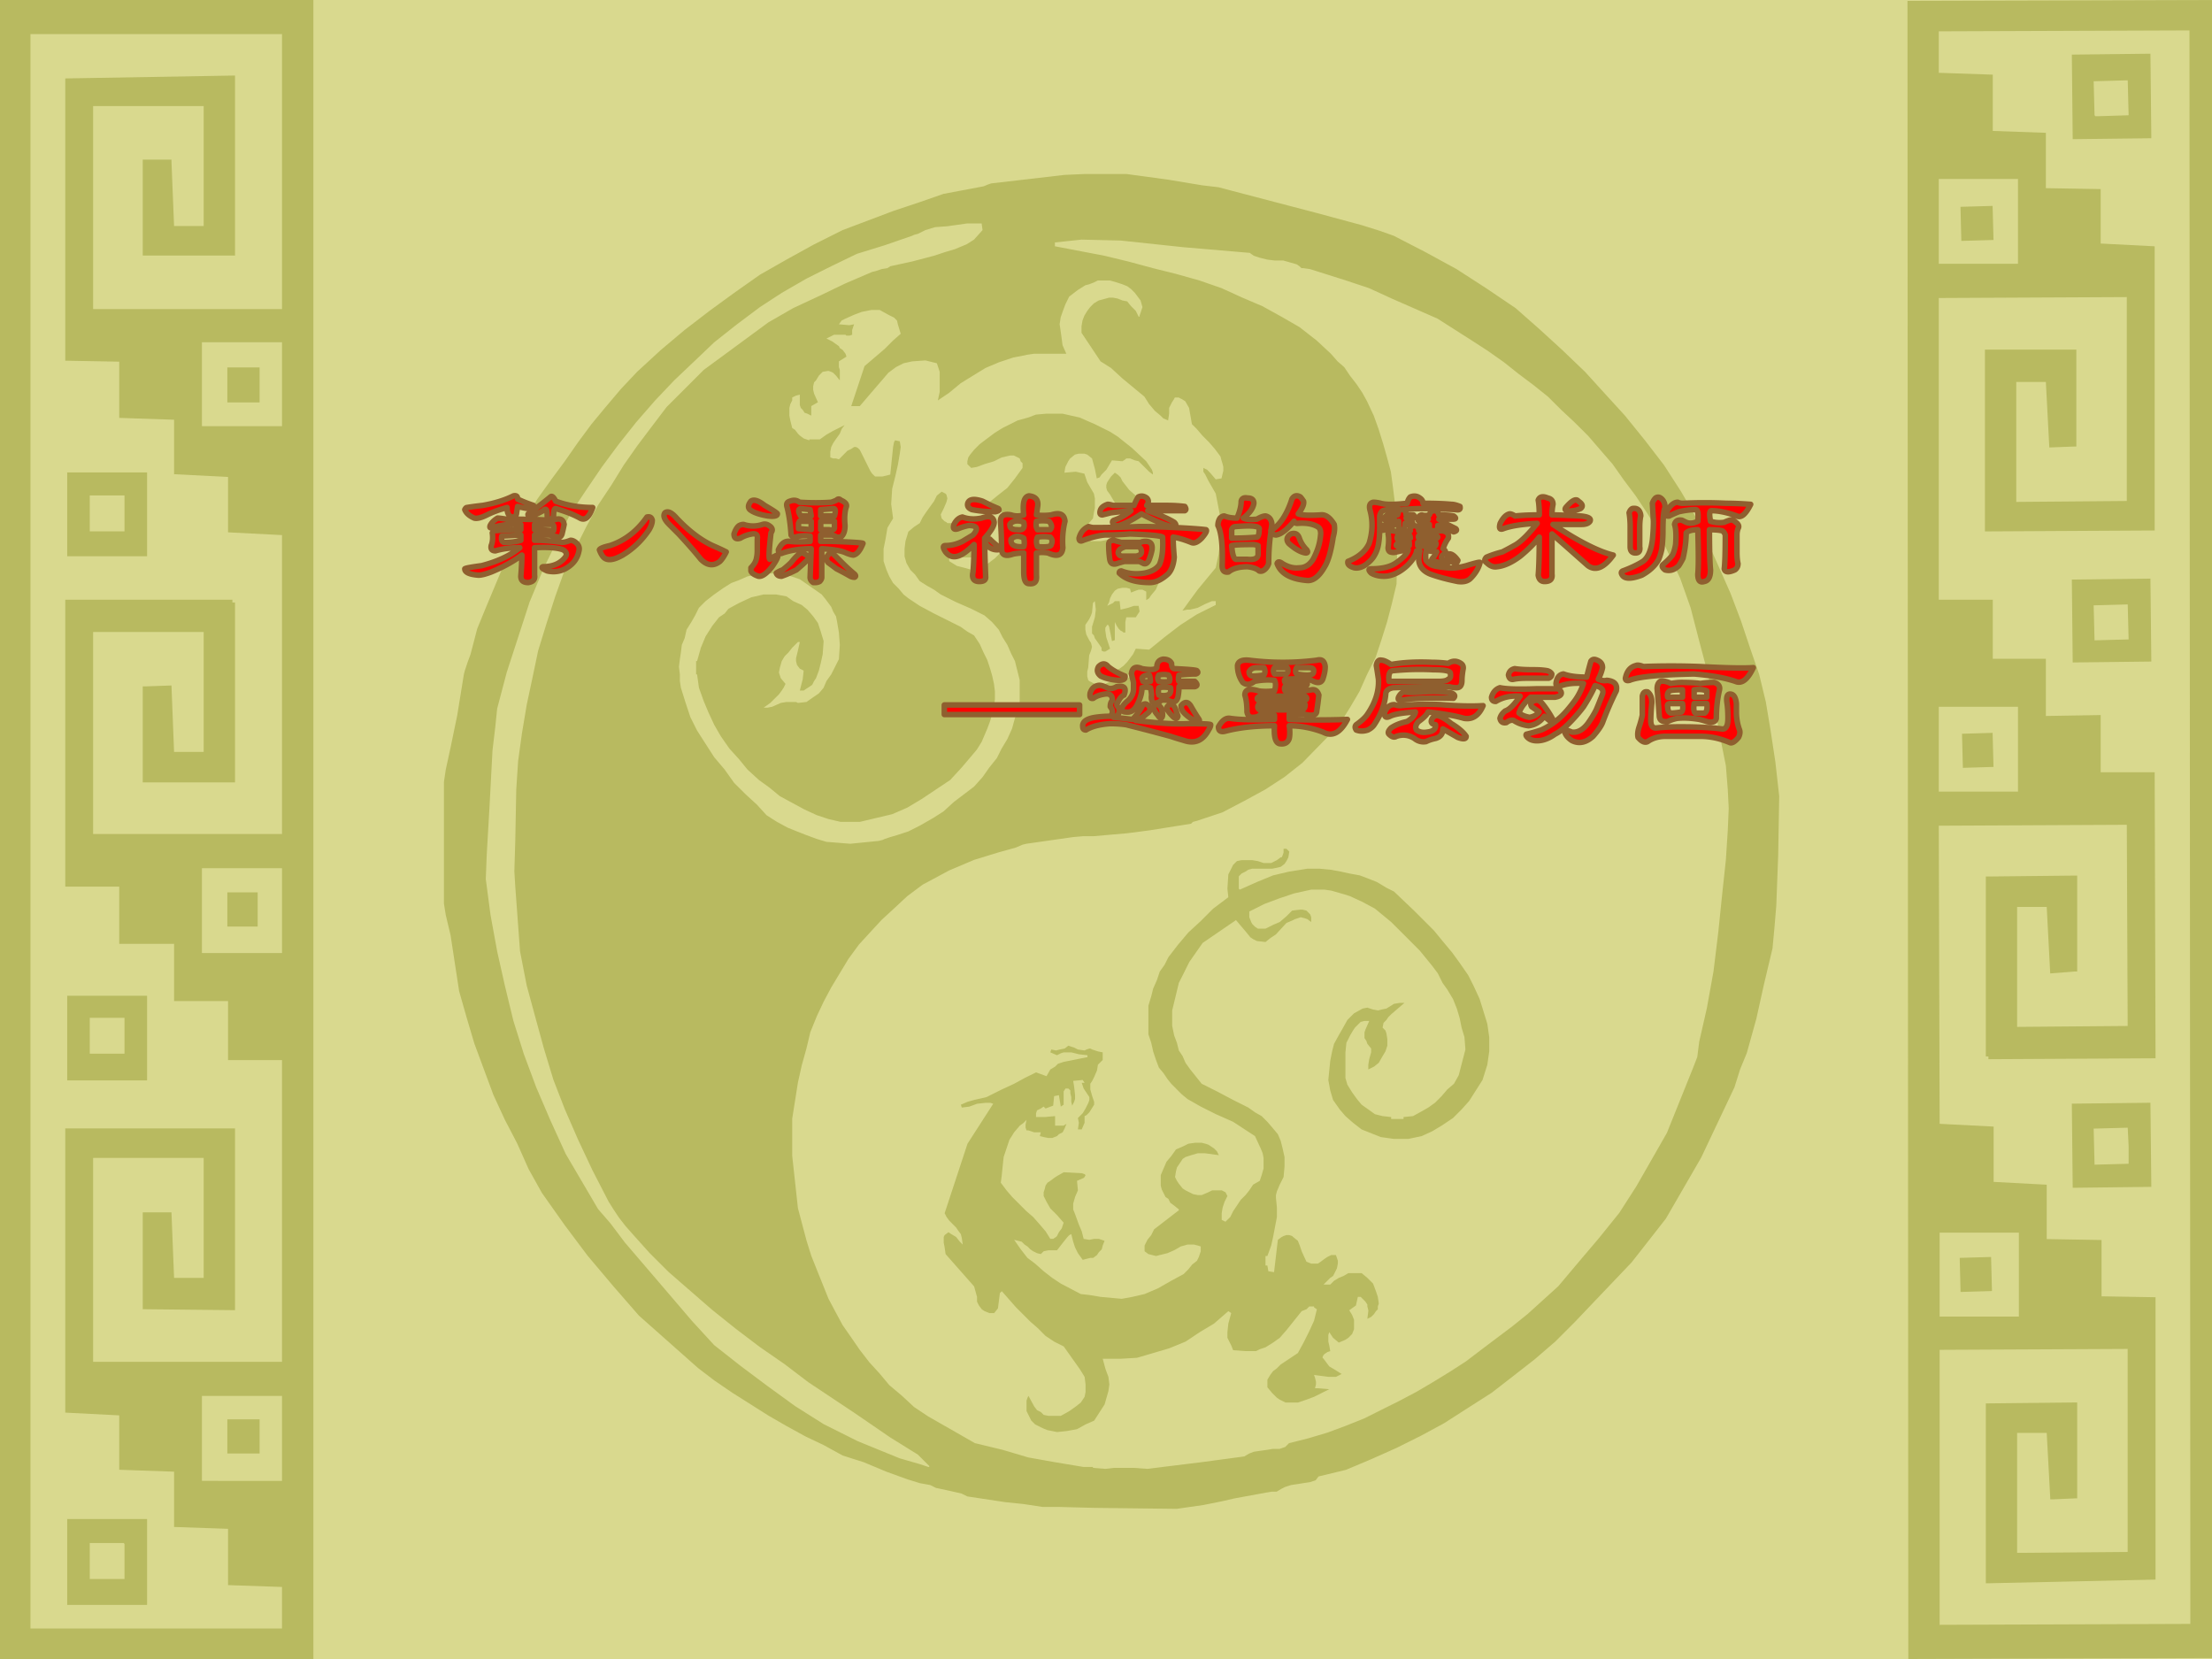 <svg xmlns="http://www.w3.org/2000/svg" width="960" height="720" viewBox="0 0 720 540"><g data-name="P"><clipPath id="a"><path fill-rule="evenodd" d="M0 540h720V0H0Z"/></clipPath><g clip-path="url(#a)"><path fill="#d9d98e" fill-rule="evenodd" d="M0 540h720V0H0Z"/></g></g><path fill="#b8ba60" fill-rule="evenodd" d="M21.875 494.437v27.947h26v-27.947h-26Zm18.651 19.532H29.222v-11.72h11.022l.282.3v11.42M21.875 324.11v27.55h26v-27.55h-26Zm18.651 18.86H29.222v-11.68h11.304v11.68M21.875 153.77v27.29h26v-27.29h-26Zm18.651 19.19H29.222V161.27h11.304v11.69M84.5 119.6H74v11.39h10.5V119.6M83.875 290.46H74v11.13h9.875v-11.13" data-name="P"/><g data-name="P"><clipPath id="b"><path fill-rule="evenodd" d="M0 540h720V0H0Z"/></clipPath><g clip-path="url(#b)"><path fill="#b8ba60" fill-rule="evenodd" d="M0 0v540h102V0H0Zm91.795 138.72H65.729V111.4h26.066v27.32Zm0-38.12H30.312V34.52h35.983v39.06h-9.633l-.85-21.03v-.6h-9.35v31.22H76.5V24.6h-.855l-54.4.93v91.87l17.567.32v18.3l17.85.6v17.73l17.567.9v18.02l17.566.9v97.3H30.312V205.7h35.983v39.05h-9.633l-.85-21.63-8.5.3h-.85v31.25H76.5V196.1h-.855v-.9h-54.4v93.4h17.567v18.62h17.85v18.63h17.567v19.22h17.566v98.205H30.312V376.9h35.983v39.05h-9.633l-.85-21.33h-9.35v31.53h.85l28.333.3h.855V367.3H21.245v92.5l17.567.9v17.7l17.85.625v18l17.567.6v18.325l17.566.6v13.525H9.912V11.1h81.883v89.5Zm0 182v27.62H65.729V282.6h26.066Zm0 171.775v27.65H65.729v-27.65h26.066"/></g></g><path fill="#b8ba60" fill-rule="evenodd" d="M84.5 461.987H74v11.126h10.5v-11.126M700.25 45l-.29-27.52-25.58.3.28 27.52 25.59-.3Zm-18.77-18.55 10.24-.29h.85l.29 11.36-9.67.3h-1.14l-.28-.3-.29-11.07M700.25 215.33l-.29-26.99-25.58.3.28 26.99 25.59-.3Zm-18.77-18.29 11.09-.3.29 11.39-11.09.3-.29-11.39M700.25 386.32l-.29-27.38-25.58.3.28 27.38 25.59-.3Zm-18.77-18.96 11.09-.3.29 6.02v5.72l-11.09.3-.29-11.74M638.16 420.53l10.22-.3-.29-11.09-10.21.3.28 11.09M638.91 249.93l9.97-.3-.29-11.09-9.96.3.28 11.09" data-name="P"/><g data-name="P"><clipPath id="c"><path fill-rule="evenodd" d="M0 540h720V0H0Z"/></clipPath><g clip-path="url(#c)"><path fill="#b8ba60" fill-rule="evenodd" d="M722.88 539.675 722.59 0 620.88.28l.27 539.72 101.73-.325ZM631.35 401.22h25.79v27.33h-25.79v-27.33Zm0 38.15 61.2-.3v66.08l-35.98.3V466.4h9.63l1.14 21.025v.6h1.13l6.8-.3h.85V456.5h-.85l-28.05.3h-.84v58.55h.84l54.4-1.2v-91.9l-17.57-.3v-18.33l-17.85-.3v-17.7l-17.28-.92v-18l-17.57-.9-.28-97.03 61.2-.3.28 65.48-35.98.3V295.2h9.63l1.14 21.65 7.93-.63h.85V285h-.85l-28.05.3h-.84v58.57h.84v.9l54.4-.3v-.9l-.28-92.2h-17.57v-18.62l-17.85.3v-18.63h-17.28V195.2h-17.57V97l61.2-.3v66.37l-35.98.3v-39.05h9.63l1.13 21.33 7.94-.3h.85V113.8H646.09v59.17h.85l54.4-.3v-92.5l-17.57-.9V61.55l-17.85-.3V43.23l-17.28-.61V24.3l-17.57-.6V10.2l81.6-.3.28 518.675-81.6.3V439.37Zm-.28-181.7v-27.62h25.78v27.62h-25.78Zm0-171.8V58.25h25.78v27.62h-25.78"/></g></g><path fill="#b8ba60" fill-rule="evenodd" d="m638.41 78.41 10.47-.3-.29-11.09-10.46.3.28 11.09M574.78 228.49l-2.17-8.97-3.1-8.99-2.8-8.37-3.4-8.97-3.7-8.37-3.73-8.37-4.02-8.34-4.65-8.07-5.59-8.67-6.2-8.05-6.5-8.04-6.5-7.12-6.5-7.14-7.44-7.13-7.43-6.79-7.74-6.82-9.62-6.5-9.6-6.2-10.22-5.57-10.22-5.27-4.35-1.55-5.87-1.85-14.87-4.02-27.27-7.14-4.65-1.23-5.27-.62-11.15-1.85-13.62-1.85h-13.32l-6.82.3-23.84 2.77-.95.32-1.53.63-13.02 2.45-8.05 2.8-8.37 2.79-16.42 6.2-9.29 4.65-8.98 4.95-8.67 4.94-8.37 5.9-8.05 5.87-8.07 6.2-7.72 6.49-7.75 7.13-5.27 5.59-4.97 5.87-4.63 5.59-4.35 5.88-4.32 6.19-4.35 5.88-4.65 6.51-3.72 6.5-7.42 15.49-5.58 13.32-2.79 6.82-1.86 7.12-.32 1.22-.92 2.48-.93 2.8-.32 1.24-2.15 13.3-2.18 10.54-1.55 7.12-.6 4.02v39.65l.6 3.72 1.55 6.5 2.8 18.27 2.47 8.67 2.48 8.36 3.1 8.37 3.1 8.35 3.72 8.07 4.02 7.72 3.73 8.37 4.32 7.74 7.45 10.54 7.42 9.9 8.37 9.92 8.35 9.59 19.22 17.041 5.27 4.023 5.88 4.024 5.89 3.721 5.88 3.721 5.89 3.4 6.2 3.399 5.88 2.797 6.19 3.399 6.83 2.173 7.42 3.097 6.82 2.475 4.03 1.247 3.4.623 1.87.926 4.32.925 4.03.925 1.87.926 12.39 1.871 5.88.603 6.2.945h5.27l11.45.302 26.96.322 8.67-1.247 6.2-1.247 4.02-.926 10.23-1.87 1.85-.302h1.55l1.55-.925 1.24-.624 1.88-.604 2.15-.321 1.87-.302 2.15-.322 1.87-.624.93-1.227 8.97-2.172 8.07-3.4 8.35-3.721 8.07-4.023 7.43-4.023 7.74-4.969 7.75-4.948 6.8-5.271 7.14-5.572 6.81-5.875 6.19-6.19 6.2-6.52 6.2-6.5 6.19-6.5 5.58-7.12 5.57-7.12 11.47-19.83 10.85-22.91 1.85-5.88 2.17-5.27 3.1-11.14 2.47-11.15 2.8-11.78.61-6.5.62-7.42.62-16.42.33-19.21-1.25-11.14-1.55-10.22-1.55-9.3ZM339.03 115.14h8.05l-1.22-2.77-.33-2.5-.3-2.15-.32-2.17.32-2.18.63-1.85.92-2.47 1.23-2.5 2.8-2.15 2.47-1.55 1.25-.32 1.53-.6 1.25-.63h4.02l2.17.63 1.85.6 1.55.63 1.25.92 1.25 1.25.92 1.22.93 1.25.62 2.17-.94 2.78v.32h-.3l-.93-1.87-1.55-1.55-1.25-1.55-1.55-.3-1.55-.62-1.52-.3h-1.25l-2.18.6-1.22.32-1.57.93-1.23 1.24-.93 1.23-.94 1.55-.6 1.55-.33 1.87v2.15l6.2 9.3 3.42 2.17 3.7 3.4 7.13 5.89 1.57 2.48 1.85 2.17 1.85 1.55.92.92 1.55.63.33-2.18v-1.87l.92-1.85.62-.92.31-.63h1.24l.61.33.62.3.95.62 1.22 2.15.93 5.29 1.55 1.53 1.85 2.17 2.17 2.18 1.88 2.17 1.85 2.47.32 1.25.3.93.3 1.22v1.25l-.3 1.23-.3 1.25-1.87.3-1.85-2.16-.93-.94-1.25-.62v1.24l.63.93.92 1.87 2.48 4.32 1.87 9.62v2.77l-.95 7.45-.92 4.32-5.88 7.12-2.49 3.4-2.48 3.42 1.55-.32h.93l2.49-.6 2.48-1.25 2.17-.92h1.23v1.24l-6.2 3.1-5.27 3.4-5.25 4.02-4.95 4.03-4.35-.31-.93 1.85-.94 1.25-.93 1.23-1.22 1.25-1.25.92-1.55.63h-1.85l-1.87.62-.61.92 4.95.31 2.8-.31 2.15-.62-.92 1.25-.93.92-1.25.3h-1.22l-2.8.31-.93.32-1.24.62-2.78-.32-1.25-.62-.6-.31-.32-.3-.31-1.24v-1.55l.31-1.23.32-4.04.6-1.53.32-1.25-.32-1.25-.6-.92-.95-1.85-.3-1.55v-1.55l1.25-1.87.6-1.23.32-.92.31-3.1.3-.32.32-.3.3 2.77-.3 2.5-.93 3.09v2.16l.61.62.32.94 2.17 3.08v.95l.61.3h.62l1.55-.93-1.23-3.72-.32-2.17v-.93l.62-.92h.31l.32.62.92 4.65.93-.32v-5.88l.62 1.23.63.95.62.6.6.32.33.3h.62v-3.4l.3-1.54h3.1l1.23-1.88-.3-1.85h-1.55l-1.85.63-1.25.3-1.23.3-.32-2.77h-1.55l-.6.62-1.88.92.63-1.24.3-1.23.62-1.25.93-1.22.92-.63 1.55-.32h1.25l1.23.32.32 1.23 1.55-.6.93-.33h1.24l1.23.63v2.77l.95-.6.6-.93 1.55-1.87.95-2.17.92-2.77.93-4.95.92-4.35h.63v-2.79h-.63l-.32-1.53-.6-1.87-.63-.93-.92-1.25-1.87-2.77-2.78-2.5-2.8-2.45-2.47-2.17-2.18-2.8-.6-1.25-.95-.92-.92-.61-1.23 1.23-.62.93-.63.94-.3.93v.92l.3.93.93 1.25 1.25 2.15 1.55 1.87.62.92.6 1.23v1.25l.33 1.25-1.25 2.47-.93 1.25-.62.6-.93.93-.92.62-1.25.32-1.55.3h-3.1l-1.55-.92-.92-.32-.3-.61 3.09-1.87-1.24-1.85 1.55-1.85.3-1.87.32-1.55v-3.1l-.32-1.55-2.16-3.7-.94-2.79-2.78-.63-3.72.32.32-1.87.93-1.85.62-.92 1.55-1.25 1.23-.3h1.85l.94.3 1.55 1.25.93 3.4.62 3.1.93-.33.62-.92 1.55-1.55 1.85-3.08 3.4.3.95-.62.3-.3h1.23l1.57.62 1.23.3 2.17 2.16 1.25 1.24 1.22.93v-.61l-.3-.94-1.87-2.78-4.65-4.34-4.65-3.7-2.47-1.57-2.48-1.23-2.47-1.23-2.17-.94-2.78-1.23-2.8-.62-2.77-.63H340.58l-3.42.31-2.47.94-3.4.93-4.95 2.47-2.5 1.55-2.47 1.85-2.48 1.87-1.85 1.85-1.25 1.55-.62.93-.3 1.24v.93l1.25 1.23 1.85-.31 2.47-.92 3.1-.93 2.48-1.24 2.79-.63h1.23l.62.32 1.25.63.3.92.63.63v1.53l-2.48 3.42-2.47 3.09-2.8 2.18-3.42 2.77.95.93 1.22.62 1.25.62 1.55 1.55.93 3.4.32 2.8-.32 2.47-.93 1.85-1.25 2.18-1.55 1.54-2.47 1.86-2.15 1.87h-3.1l-2.18-.63-2.47-.62-2.5-1.55v-1.23H317.34l1.55-.32.93-.6.92-.32.63-.93.62-.92.63-.93v-2.8l-.33-1.55-.92-1.85-2.78-1.87-1.87-.3-1.85.3-3.72.63-1.25.32h-1.53l-.32-.32-.61-.3-.94-.93-.3-1.25.92-1.85.93-2.17.32-1.25-.32-1.22-.3-.33-1.25-.62-1.55 1.25-.93 1.85-2.47 3.42-1.25 1.85-.92 1.87-1.86 1.23-1.85 1.54-.94 3.1-.3 2.48v2.47l.62 2.17 1.23 2.18 1.55 1.55 1.55 2.17 2.47 1.55 2.17 1.22 2.18 1.55 4.95 2.48 4.97 2.17 4.32 2.17 2.48 2.17 2.17 2.48 1.25 2.47 1.55 2.48 1.22 2.79 1.25 2.48 1.55 6.19v8.35l-1.55 4.02-.94 3.42-1.53 3.4-1.87 3.1-1.55 3.1-2.48 3.1-2.17 3.09-2.78 3.1-6.52 4.95-3.4 3.1-3.4 2.17-4.34 2.48-3.71 1.87-3.72 1.22-2.17.63-1.85.62-.63.3-1.25.32-9.29.93-3.7-.3-4.05-.32-3.1-.93-3.4-1.25-3.1-1.22-3.09-1.25-3.41-1.85-3.4-2.17-3.09-3.4-3.73-3.42-3.72-3.7-3.1-4.35-3.4-4.02-2.8-4.35-2.77-4.32-2.18-4.35-1.54-4.64-1.55-4.95-.33-2.18v-2.15l-.3-2.49.3-2.48.33-2.17.3-2.47.92-2.16.63-2.79 1.55-2.48 1.24-2.17 1.23-2.47 2.17-2.17 2.8-2.18 3.1-2.17 2.47-1.55 2.48-.92 2.78-1.23 3.12-.62 3.09-.33h5.26l5.57 1.87 4.02 2.78 3.1 2.17 1.25 1.55.93 1.25.92 1.23.63 1.54.92 1.55.32 1.55.63 3.72.3 4.03-.3 4.64-2.5 4.97-1.55 2.15-.92 2.18-1.55 1.85-1.85 1.25-2.18 1.54-2.79.31-.61-.31h-3.1l-1.87.31-2.77 1.24-1.55.3h-1.25l2.17-1.54 1.85-1.85.95-.93.92-1.25.61-.92.62-1.25-1.55-1.85-.6-1.85.3-1.55.62-2.17.93-1.55 1.25-1.25 1.22-1.55 1.86-1.85h.62l-.62 2.8-.61 2.47v.93l.3 1.24.93 1.23 1.25.63-.3 2.77-.95 3.72h1.25l.92-.62.93-.6.92-.63.63-1.25.62-.92.93-2.47.62-2.48.62-2.8.31-4.32-.93-3.1-.92-2.79-1.55-2.18-1.88-2.17-1.85-1.53-2.77-1.24-2.18-1.55-3.42-.63h-4.02l-4.03.93-4.02 1.87-3.4 1.85-1.25 1.55-1.85 1.25-2.17 2.77-2.18 3.42-1.54 3.7-1.23 4.35h-.32v4.34h.32l.6 4.33 1.55 4.34 1.55 3.7 1.87 4.03 2.15 3.72 2.8 4.02 3.1 3.42 2.78 3.4 3.72 3.4 3.42 2.47 3.4 2.8 4.02 2.17 4.03 2.18 4.02 1.85 3.73 1.24 4.02.93H279.86l5.27-1.25 5.27-1.25 4.95-2.15 4.65-2.79 4.65-3.1 4.65-3.1 3.7-4.02 3.42-4.03 1.55-1.85 1.55-2.49.92-2.15.93-2.18.92-2.47.63-2.17.62-2.48.3-2.47v-2.5l-.3-2.47-.62-2.78-.63-2.17-.92-2.79-1.23-2.48-1.25-2.77-1.85-2.8-2.17-1.23-2.17-1.55-4.33-2.17-4.35-2.17-4.64-2.48-1.86-1.24-1.85-1.23-1.57-1.25-1.53-1.85-1.87-1.87-1.24-2.15-.93-2.17-.93-2.8v-4.02l.63-3.1.62-3.72 1.85-3.08-.62-4.67.32-4.95.93-3.72.92-4.02.63-3.7.3-2.17-.3-1.87-1.55-.31-.33.63-.3 1.55-.92 8.97-2.48.62h-2.47l-.95-.92-.62-.93-1.23-2.47-.92-1.87-.93-1.85-.32-.63-.63-.62-.6-.3h-.62l-.93.62-1.25.6-2.77 2.8-.95-.3h-.92l-.93-.32v-1.85l.3-1.55.63-1.25.62-.93 1.55-2.17.62-1.55.93-1.22-1.25.62-.6.3-1.87.93-2.18 1.24-2.17 1.55h-3.4v.3l-.93-.3-.92-.32-1.25-.93-.62-.62-.93-1.23-.93-.62-.62-2.47-.3-1.55v-2.5l.3-1.22.62-1.23v-.95l1.25-.62 1.23-.3v3.4l.32.92.63.63.6.94.92.3 1.25.63v-3.1l2.18-1.25-1.25-2.77-.3-1.25v-1.23l.3-1.24.62-.63.93-1.55 1.24-1.24 1.86-.31.92.31.63.32.92.92 1.25 1.55v-3.4l-.3-.92v-1.87l2.47-1.55-.32-.93-.93-1.25-.92-.6-.3-.62-2.18-1.55-1.87-.93 2.48-1.24h3.72l.32.3h.93l.92-.3v-1.55l.3-.93.33-.92-1.55.3-3.4-.3.92-1.25 1.23-.6 2.8-1.25 2.47-.93 3.1-.62h2.78l2.79 1.55 1.25.62.6.3.95.93.3 1.25.93 3.09-2.48 2.18-2.77 2.77-6.52 5.57-4.33 13.02h2.78l3.72-4.35 3.72-4.32 1.85-2.17 2.48-1.85 2.47-1.25 2.8-.62 4.33-.31 3.72.93.92 2.78v6.51l-.6 2.8 3.7-2.5 3.73-3.09 4.02-2.48 4.02-2.47 4.35-1.85 4.65-1.55 4.65-.93 2.17-.32h2.47Zm-43.98 360.174-2.17-.624-5.28-2.152-8.37-3.42-11.14-5.572-9.3-5.873-8.97-6.518-8.68-6.497-8.67-6.818-7.12-7.75-10.85-12.69-11.14-13.01-4.65-6.18-4.03-4.65-10.54-17.96-4.95-10.84-4.65-10.84-4.04-10.85-3.4-10.82-2.78-11.47-2.5-11.14-2.15-11.77-1.55-11.76.3-7.75.93-16.11.95-17.97.92-7.74.6-5.87 3.1-11.77 3.73-11.47 3.72-11.46 4.65-11.15 8.67-17.66 4.95-7.42 5.27-7.75 5.27-7.12 5.88-7.42 6.2-7.12 6.19-6.52 6.52-6.19 6.5-6.2 7.43-5.87 7.44-5.58 7.12-4.64 8.05-4.65 8.05-4.02 8.37-4.05 9-2.77 8.97-3.1.62-.3 1.23-.32 2.48-1.23 3.12-.95 4.02-.3 6.5-.92h4.65l.3 2.17-2.78 3.1-2.47 1.55-3.73 1.55-3.09.92-3.73 1.23-7.12 1.87-7.12 1.55-.93.62-1.87.3-1.85.63-1.25.3-8.67 3.72-8.37 4.02-8.65 4.03-8.07 4.64-21.07 15.49-12.07 12.07-4.95 6.52-4.65 6.17-4.35 6.2-4.02 6.52-4.33 6.5-3.72 6.81-3.42 6.8-3.7 7.45-3.1 8.67-2.8 8.67-2.77 8.99-1.88 8.97-1.85 8.67-1.55 9.29-1.24 8.97-.61 9.3-.32 16.73-.3 9.9.3 4.97 1.55 21.06 2.17 11.14 2.78 10.22 2.8 10.22 3.1 10.22 3.72 9.6 4.32 9.91 4.65 9.9 5.27 10.24 1.55 2.47 1.85 2.78 2.18 2.8 2.47 2.79 5.27 5.88 6.2 6.19 7.12 6.2 7.13 6.19 7.74 6.2 7.75 5.87 8.05 5.574 7.75 5.894 14.87 9.897 11.77 8.066 8.97 5.572 3.1 3.098.62.604v.322h-.3l-2.79-.926-4.33-1.247ZM550.91 348.04l-8.35 20.74-9.92 17.34-5.57 8.67-6.5 8.07-6.82 8.04-6.52 7.75-9.9 8.97-4.97 4.02-4.95 3.72-4.95 3.73-5.27 4.019-5.27 3.399-5.58 3.42-5.27 3.098-5.87 3.098-5.58 2.776-5.57 2.796-6.2 2.474-5.87 2.172-6.22 1.851-6.18 1.549-1.25 1.247-1.85.624h-2.17l-1.85.301-2.17.302-2.18.322-1.55.604-1.55.925-13.94 1.871-17.65 2.172-4.34-.322h-6.5l-2.8.322-4.02-.322v-.301h-3.1l-9.3-1.549-8.67-1.549-8.35-2.475-9-2.172-15.17-8.67-4.65-3.098-4.02-3.721-4.04-3.4-3.1-3.721-3.4-3.722-3.1-4.02-2.78-4.03-2.8-4.02-2.17-4.02-2.47-4.65-1.86-4.65-1.87-4.64-1.85-4.65-1.55-4.95-2.79-10.54-1.86-17.02v-12.09l.93-5.87.93-5.89 1.24-5.58 1.55-5.57 1.25-5.27 2.15-5.27 2.18-4.64 2.47-4.63 2.8-4.65 2.8-4.64 3.4-4.65 3.7-4.04 3.72-4.03 4.02-3.7 4.35-4.04 4.95-3.7 8.67-4.65 8.07-3.42 8.05-2.47 5.57-1.55 2.18-.93 1.22-.3 15.2-2.17 3.4-.3h3.4l3.72-.33 7.12-.62 7.15-.93 13.62-2.17.62-.6 1.23-.32 8.37-2.78 7.12-3.72 6.82-3.72 6.2-4.03 5.88-4.64 11.77-12.07 3.72-5.9 3.1-5.27 2.47-5.55 2.8-5.59 1.85-5.57 1.85-5.88 1.55-5.89 1.55-6.5.32-17.34-.32-4.64-1.22-9.92-.63-4.65-1.25-4.64-1.22-4.33-1.55-4.97-1.55-4.32-2.18-4.65-1.54-2.8-1.86-2.77-2.17-2.8-1.87-2.77-2.15-1.87-2.18-2.48-4.64-4.32-5.58-4.35-5.89-3.4-6.2-3.42-6.5-2.77-6.8-3.1-7.14-2.48-7.73-2.17-7.45-1.85-8.04-2.17-7.75-1.87-16.12-3.08v-1.25l8.67-.92 12.72.3 20.44 2.17 21.67 1.85.33.3.92.63 1.85.62 2.5.63 2.47.3h2.78l2.17.62 2.18.62.92.63.63.62h.62l2.15.3 11.77 3.72 7.45 2.48 7.42 3.4 14.87 6.52 11.17 7.12 5.25 3.4 5.27 3.72 4.65 3.7 4.95 3.72 4.65 3.72 4.35 4.33 4.32 4.04 4.35 4.32 4.02 4.65 4.03 4.65 3.72 5.27 3.72 4.95 3.7 5.57 3.43 5.57 7.42 15.81 3.4 9.6 2.8 10.84 2.79 10.52 2.16 10.52 1.87 10.24 1.85 9.27.62 7.75.31 6.19-.31 7.12-.62 9.6-1.23 11.47-1.24 12.07-1.55 12.71-2.18 12.07-2.47 10.84-.63 4.97-1.55 4.02" data-name="P"/><path fill="#b8ba60" fill-rule="evenodd" d="m325.46 420.9-.63 4.96-1.24 1.55h-1.54l-1.56-.63-.92-.61-.93-1.24-.62-1.24v-1.55l-.94-3.41-9.29-10.53-.31-2.17-.3-1.55v-1.85l.3-.62 1.24-.93.93.62 1.55.93 1.24 1.55.93.93-.31-2.17-.31-1.24-.93-1.24-.62-.92-2.17-2.18-.92-1.23-.63-1.24 7.44-22.61 8.37-13.01-.93-.31h-1.55l-2.79.31-2.48.92-2.48.32-.31-.93 2.17-.94 2.16-.61 4.04-.93 4.96-2.48 4.02-1.86 3.41-1.86 3.72-1.85 3.41 1.24 1.24-2.18 1.55-.92.93-.93 1.86-.62 1.54-.31 1.56-.31 4.65-.93v-.62l-2.8-.31-2.47-.62h-2.48l-.93.31-1.24.62-2.17-.93.31-.93 1.55.31 1.24-.31 1.55-.31 1.23-.93.94.32.93.3 1.23.62 2.17.31.63-.31.93-.31h.31l.61.31 1.86.62 1.56.31v2.48l-.93.92-.63.63-.3 1.86-.93 2.16-.63 1.24-.61.93v1.86l.61 2.17.63 1.85v.94l-1.55 2.48-.93.92-.63.31v2.18l-.93 2.16h-1.24l.31-2.16-.31-1.56 1.56-1.55.92-1.54.93-1.86.32-.93v-.93l-1.86-2.79-.63-1.86h.93l-.61-.92-3.1.3.31 1.86.3 2.79v1.24l-.3.92-.31.63-.32.61-.3-1.24v-1.54l-.31-1.24v-.92l-.63-.63h-.93l-.61.93v4.34l-.93.61-.62-3.71-1.55.31-.31 3.09-2.48.94-.62-.63-.93.63-1.24.61-.31.93v1.24h2.79l3.41-.31v3.1h2.79l.93-.62-.62 1.55-.63 1.24-1.23.62-.62.62-1.55.61h-1.24l-1.55-.3-1.24-.31.31-1.24h-2.17l-1.86-.62h-.62l-.31-.93v-.93l.31-1.55-.93.94-1.24.92-1.86 2.17-1.55 2.48-.93 2.79-.93 2.78-.3 2.79-.31 3.1-.32 2.47 1.86 2.48 1.86 2.17 4.65 4.64 2.17 1.87 2.17 2.47 1.86 2.17 1.55 2.48h.93l.93-.62.31-.31.62-1.24.93-1.24.62-1.86-2.17-2.48-2.17-2.16-1.24-2.17-.62-1.24-.31-.62v-1.24l.31-.93.31-1.24.62-.93.93-.61 1.24-.94.93-.61 2.17-1.24 5.88.31.93.3.31.32-.31.62-.3.3-2.17.94.3 3.09-.93 2.17-.61 2.17v1.86l.61 1.54 1.24 3.41.93 2.17.63 2.48 1.86.31 1.55-.31h1.54l.93.31.93.31-.61 1.55-.32 1.24-.93.92-.61.93-1.24.93h-.93l-1.24.31-1.24.32-1.56-2.17-.93-1.87-.61-1.85-.62-2.48-.63.31-.61.62-1.24 1.55-2.17 2.78h-2.79l-1.55.32-.31.3-.62.62-1.24-.3-1.24-.62-.93-.62-.93-.94-.93-.61-.93-.93-1.23-.31-1.25-.31 2.17 3.1 2.17 2.78 2.48 1.86 2.79 2.48 2.79 2.17 2.79 1.85 6.51 3.41 2.79.31 3.71.62 6.82.62 3.41-.62 4.03-.93 4.34-1.85 4.34-2.48 4.02-2.17 1.55-1.55 1.24-1.55 1.56-1.24.61-1.24.62-1.85v-1.56l-.93-.3-1.23-.31h-2.17l-2.17.61-2.17 1.24-2.17.94-2.49.61-1.23.32-1.24-.32-1.24-.31-1.24-.92v-1.86l.92-1.86 1.25-1.55.92-1.86 6.82-5.26 1.24-.94v-.3l-1.54-1.24-1.25-.93-.61-1.24-.93-.62-.63-1.24-.61-1.24-.32-1.24V382.5l.93-2.17.93-2.17 1.56-1.86 1.54-2.17 2.17-.93 1.86-.92 2.17-.31h2.17l1.24.31.93.31.93.61.93.63.93.93.61 1.24-4.64-.63h-2.17l-2.16.63-1.87.61-.93.62-.61.93-.63.93-.62.92-.31 1.24-.31 1.87.62 1.24.62.93 1.24 1.54.93.62 1.24.62 1.24.62 1.55.31h1.24l2.17-.93 1.24-.62h3.1l1.23.62.63 1.24-.93 1.86-.62 1.86-.31 1.86v2.17l1.23.61 1.56-1.54.93-1.87 2.48-3.72 1.55-1.54 1.24-1.55 1.24-1.86 2.16-1.23.62-1.86.62-2.17v-3.41l-.3-1.55-.63-1.54-1.86-4.03-7.12-4.65-5.58-2.48-4.96-2.48-4.33-2.47-1.87-1.55-1.55-1.55-1.85-1.86-1.24-1.54-1.25-1.87-1.54-1.85-.93-2.48-.93-2.79-.62-2.78-.93-2.8v-9.29l.93-3.09.62-2.48 1.23-2.79.93-2.78 1.56-2.18 1.24-2.47 3.1-4.03 3.4-4.03 4.03-3.71 4.03-4.03 4.95-3.72-.3-2.78.3-4.65.94-1.86.62-1.24 1.24-1.24 1.54-.31h3.42l1.85.31 1.86.63h2.48l1.86-.94 1.24-.92h.32l.3-.62.31-.93v-1.23H418.73l.93.92-.3 1.86-.63 1.23-.62.93-1.24.94-1.24.3-1.55.31h-6.5l-1.25.32-.92.61-1.25.62-.93.93v4.03l.32.31 5.57-2.49 5.27-2.16 5.27-1.24 5.89-.93h4.02l3.42.32 3.41.61 2.78.62 3.42.62 2.47.93 3.1 1.23 3.1 1.87 2.48 1.24 6.5 6.19 6.51 6.51 2.79 3.4 3.1 3.72 2.48 3.41 2.79 4.03 1.86 3.7 1.85 4.04 1.25 4.02 1.24 4.03.62 4.33v4.65l-.62 4.34-1.56 4.96-2.17 3.41-2.16 3.4-2.48 2.78-2.79 2.79-3.71 2.48-3.1 1.86-3.41 1.55-4.34.92h-4.65l-4.34-.61-3.1-1.24-3.1-1.24-2.79-2.16-2.48-2.18-1.86-2.17-2.17-3.09-.92-3.09-.62-3.41.62-6.2.61-3.1.63-2.47 1.54-2.79 1.24-2.17 1.56-2.79 2.16-2.17 2.79-1.55 1.55-.3 1.86.61 1.55.31 1.24-.31 1.55-.31 2.48-1.54 1.86-.31h1.54l-2.16 1.85-2.17 1.87-.93.92-.62.93-.93.93-.31 1.55.93.92.31.93.31 1.87v2.16l-.62 1.86-.93 1.55-1.24 2.16-1.55 1.25-1.86.92v-1.54l.31-1.86.62-2.17v-1.24l-1.24-1.54-.31-.94-.62-.92v-1.86l.31-.93 1.24-2.79h-1.55l-1.24.31-.93.93-.93.93-.62.92-.92 1.56-1.25 2.48-.31 3.09v8.36l.63 2.17 1.54 2.48 1.56 2.17 1.54 1.86 2.17 1.54 2.17 1.55 2.48.62 2.79.31v.63h4.03v-.63l3.1-.31 2.79-1.54 2.17-1.24 2.17-1.55 2.17-2.17 1.85-2.17 2.17-1.86 1.55-2.78 2.17-8.37-.31-4.03-.93-3.09-.62-3.09-.93-3.11-1.24-3.09-1.86-3.1-1.55-2.17-1.54-3.1-1.86-2.48-4.04-4.95-4.64-4.65-4.65-4.64-5.27-4.34-4.03-2.17-4.02-1.86-1.86-.61-2.17-.62-2.17-.62-2.17-.31h-4.34l-5.58 1.23-4.65 1.56-4.96 1.85-4.95 2.48v1.86l.61 1.55.32.62.92.93.93.61H411.92l2.47-1.23 2.17-.93 2.17-1.86 1.86-1.86 2.48-.3h.93l1.24.3.62.62.61.62.32.93v1.55l-1.24-.93-.93-.31-1.24-.31-.93.31-.93.31-.62.31-2.17.93-3.41 3.71-1.86 1.25-1.54 1.24-2.8-.32-1.23-.61-.93-.63-1.24-1.55-3.41-4.02-10.85 7.43-4.34 6.2-1.54 3.1-1.87 3.71-2.17 8.98v4.96l.63 3.1.92 2.48.62 2.47 1.24 1.86.93 2.16 1.55 2.17 3.72 4.65 4.96 2.48 5.27 2.79 4.95 2.48 2.17 1.55 2.17 1.23 1.86 1.86 1.86 2.17 1.55 1.86.93 2.17.62 2.48.62 2.78v3.1l-.31 3.41-1.24 2.47-.93 2.17-.31 1.24v.93l.31 3.1v3.1l-1.24 6.5-.62 2.79-1.24 3.41h-.61v3.09h.61l.31 1.86 1.86.31 1.24-10.53 1.25-.93.61-.31.93-.31h.93l.93.31.31.31 1.55 1.24.62 1.55.62 1.86 1.55 3.4 1.55.62h2.17l.93-.62 1.24-.93.93-.62 1.24-.62h1.54l.63 1.86v.93l-.31 1.55-.62 1.24-.63 1.23-.92.63-2.17 2.17h2.17l1.24-1.24 1.54-.93 1.56-.63 1.54-.92h4.34l1.86 1.55 1.86 1.85.93 2.48.62 1.86.31 2.17-.31.93v.93l-.62.61-.62.94-.93.93-1.24.61.31-2.48v-.3l-.31-1.24v-.62l-.62-.93-1.55-1.55h-.93l-.62 2.79-2.17 1.55.93 1.54.62 1.55v3.1l-.62 1.55-1.24 1.24-.93.62-2.17.93-1.86-1.55-1.24-1.85-.3.92v2.17l.3 1.24.32 1.85-.93.312-.93.624-.31.307-.32.624v.308l.32.308.92 1.239.93 1.239 1.56.932 2.48 1.547-.63.308-1.24.624H432.37l-2.48-.317-2.17-.307.31.932.31 1.239v.932l-.31 1.239h.93l3.71.308-2.47 1.239-2.48 1.24-2.48.922-2.79.932h-4.03l-1.23-.624-.63-.308-.93-.615-1.55-1.547-1.55-1.863v-2.479l.93-1.547.93-1.24 1.24-.922 1.24-1.24 5.58-3.718 1.86-3.408 1.86-3.72 1.55-3.4.92-3.72-.92-.62v-.31h-1.55l-.93.93-1.55.61-4.96 6.2-2.17 2.48-2.17 1.55-2.47 1.54-1.87.63-1.23.61h-3.41l-4.03-.3-.62-1.55-.62-1.24-.62-1.24v-1.85l.3-2.8.94-3.4-.94-.63-4.64 4.03-4.65 2.8-4.65 3.09-5.27 2.16-5.26 1.558-5.27 1.547-5.27.308h-5.88l.92 3.41.93 2.479.31 2.479-.31 2.162-.62 2.171-.62 2.163-3.4 5.273-2.8 1.231-2.78 1.556-3.41.615-3.1.317-1.55-.317-1.55-.307-1.55-.625-1.24-.615-1.24-.624-1.24-1.231-.62-1.239-.93-1.863v-3.411l.31-.923.31-.624 1.86 3.411.93 1.239 1.24.615.93.932 1.55.308h4.03l2.78-1.547 2.17-1.547 1.56-1.24 1.23-1.854.31-1.556v-2.47l-.31-2.479-1.54-2.479-5.27-7.433-3.1-1.55-2.79-1.85-2.48-2.49-2.48-2.16-4.65-4.65-4.64-5.27-.62.62" data-name="P"/><g data-name="P"><path fill="red" d="M270.54 180.06c.22.01.47.1.72.28.92.91 1.84 1.83 2.76 2.75 1.37 1.37 2.75 2.64 4.13 3.78.45.46.45.81 0 1.03-.46 0-.92-.11-1.38-.34-1.61-.92-3.1-1.72-4.47-2.41-.92-.69-1.84-1.37-2.76-2.06-.68-.92-.68-1.72 0-2.41.29-.43.62-.64 1-.62Zm-9.39-.1.14.03c.45.23 1.03.57 1.72 1.03.23.46.11.92-.35 1.38-.92.92-2.06 1.95-3.44 3.1-1.83.91-3.44 1.6-4.82 2.06-.91 0-1.49-.34-1.72-1.03.69-.46 1.38-.8 2.07-1.03 1.15-.92 2.06-1.72 2.75-2.41 1.72-2.15 2.94-3.19 3.65-3.13Zm-91.62-5.82-6.2.35c-.23 1.14 0 1.83.69 2.06 2.29 0 4.13-.23 5.51-.69Zm4.47-3.44v1.72c1.83 0 3.9.12 6.19.35.23-1.15.12-1.84-.34-2.07Zm74.99-.11c.43.02.86.17 1.29.46 1.14.68 1.37 1.49.68 2.4-.68 5.74-.8 8.61-.34 8.61.92-.69 1.72-1.15 2.41-1.38.46.23-.12 1.49-1.72 3.78-1.84 2.3-3.33 3.33-4.47 3.1-1.38-.46-2.18-1.03-2.41-1.72v-1.03c.91-.92 1.49-1.84 1.72-2.75.23-.92.34-1.84.34-2.76v-3.78c.23-1.38-.34-1.95-1.72-1.72-1.38.23-2.64.69-3.78 1.37-1.38.46-2.07 0-2.07-1.37.46-1.38 1.03-2.3 1.72-2.75.46-.23.92-.35 1.38-.35 2.06.69 4.13.69 6.19 0 .26-.08.52-.12.78-.11Zm18.15-.92v2.75h2.75c1.14.23 1.72 0 1.72-.69v-2.06h-4.47Zm-6.89 0-.34.69v1.72c.23 0 1.61.11 4.13.34v-2.75Zm-98.29-1.03c.45 0 1.37.11 2.75.34 5.73 0 10.44.12 14.11.35.91 0 1.72-.12 2.4-.35 1.38-.23 2.18.35 2.41 1.72a67.1 67.1 0 0 1-.69 3.1c-.23.69-.57 1.03-1.03 1.03-1.15-.23-2.18-.46-3.09-.69H174v1.72c2.75 0 5.73.23 8.94.69.69 0 1.61-.23 2.76-.69.68 0 1.37.35 2.06 1.03.69.69.92 1.5.69 2.41-.46 2.53-1.95 4.48-4.47 5.85-1.84.92-3.79 1.15-5.85.69-1.61-.69-2.07-1.15-1.38-1.38 3.21 0 5.62-1.03 7.23-3.09.68-.92.45-1.72-.69-2.41-1.84-.69-4.93-.92-9.29-.69v8.95c.23 1.37-.46 2.18-2.07 2.4-1.6 0-2.4-.68-2.4-2.06.22-2.75.34-5.05.34-6.88-2.75 2.06-6.08 3.9-9.98 5.5-1.83.69-3.21 1.04-4.13 1.04-2.98-.23-4.47-.92-4.47-2.07.23-.23 2.06-.57 5.51-1.03 5.27-1.38 9.4-3.33 12.38-5.85-2.98 0-5.62.34-7.91 1.03-1.15 0-1.61-.57-1.38-1.72.46-1.14.58-2.52.35-4.13.23-.45.45-.68.68-.68 2.76-.23 5.62-.35 8.61-.35v-1.72c-3.22-.23-6.31.12-9.29 1.03-.69.23-.92 0-.69-.68.46-.92 1.26-1.72 2.41-2.41Zm49.25-.41c.56.04.93.41 1.1 1.1 0 .91-.34 1.94-1.03 3.09-2.3 3.44-5.16 6.19-8.6 8.26-3.22 1.83-5.39 1.95-6.54.34-.46-.68-.8-1.37-1.03-2.06.23-.46 1.37-.92 3.44-1.38 4.81-1.6 8.83-4.7 12.04-9.29.23-.05.44-.08.62-.06Zm5.98-1.59c.82-.05 1.83.62 3.03 2 3.9 4.13 7.8 7.11 11.7 8.94 1.61.69 3.1 1.38 4.47 2.07-.68 1.37-1.37 2.41-2.06 3.09-2.07 1.61-4.13 1.38-6.19-.68-1.84-2.3-4.25-5.05-7.23-8.26l-3.1-3.1c-1.6-1.6-2.06-2.87-1.37-3.78.23-.18.48-.27.75-.28Zm54.07-1.1-4.12.34v2.07h4.47c.46-1.61.34-2.41-.35-2.41Zm-10.66 0c-.69.23-.8.8-.35 1.72l.35.69h3.44l-.35-2.07Zm-15.14-2.72c.87.02 2.02.58 3.44 1.69 2.75 1.6 4.13 2.52 4.13 2.75 0 .69-1.03.92-3.1.69-2.75-.46-4.7-1.15-5.85-2.07-.69-.68-.57-1.6.35-2.75.28-.21.63-.32 1.03-.31Zm27.52-.38c.23 0 .46.12.69.35 1.61.69 2.18 1.49 1.72 2.41-.46 1.6-.57 3.55-.34 5.85 0 1.83-.46 3.09-1.38 3.78h-1.37c-.69-.46-1.27-.69-1.72-.69h-3.44v2.07h3.44c6.88.23 10.32.46 10.32.68-.92 2.3-1.95 3.56-3.1 3.79-.46 0-1.26-.23-2.41-.69-1.37-.69-4.01-1.15-7.91-1.38v9.29c0 .46-.23.92-.69 1.38-.46.23-.92.34-1.38.34h-.68c-.69-.45-1.04-1.03-1.04-1.72l.35-9.29c-3.44 0-6.54.46-9.29 1.38-.92.46-1.38.12-1.38-1.03.92-2.07 2.18-2.98 3.79-2.75 1.83.23 4.01.23 6.53 0v-1.72c-1.83-.23-3.44-.12-4.81.34-.69 0-1.15-.23-1.38-.69-.23-3.67-.69-6.76-1.37-9.29-.23-.92.11-1.49 1.03-1.72 1.14-.46 2.18-.34 3.09.35 3.67.23 7.11.23 10.33 0 .68-.23 1.26-.46 1.72-.69.23-.23.45-.35.68-.35Zm-93.46-.86c.39 0 .84.52 1.36 1.55 3.67 1.38 7.68 2.07 12.04 2.07-1.15 3.21-2.52 4.35-4.13 3.44-2.06-1.15-4.7-2.18-7.91-3.1-.46 0-.69.8-.69 2.41-.23.69-.69 1.03-1.37 1.03-.23 0-.46-.11-.69-.34 0-1.61-.12-2.53-.35-2.76-.23-.22-.57-.11-1.03.35-1.6.92-2.87 1.49-3.78 1.72-.92 0-1.27-.23-1.04-.69 2.3-1.6 4.71-3.44 7.23-5.5a.5.5 0 0 1 .36-.18Zm-11.8-.23c.52.04.77.41.77 1.09 1.38.69 3.1 1.38 5.16 2.07.23.69-.23 1.03-1.37 1.03-.69 0-1.95-.23-3.79-.69l-.34 2.07c0 .68-.34 1.14-1.03 1.37-1.38 0-2.07-1.03-2.07-3.09-2.52.68-4.7 1.49-6.53 2.4-1.84.92-3.22 1.27-4.13 1.04-1.61-.69-2.64-1.61-3.1-2.76.23-.45.46-.68.69-.68 1.37-.23 3.09-.46 5.16-.69 3.9-.69 7.22-1.72 9.98-3.1.23-.06.43-.08.6-.06Z"/><path fill="none" stroke="#8f5f2f" stroke-linejoin="round" stroke-width="1.8" d="M270.54 180.06c.22.01.47.1.72.28.92.91 1.84 1.83 2.76 2.75 1.37 1.37 2.75 2.64 4.13 3.78.45.46.45.81 0 1.03-.46 0-.92-.11-1.38-.34-1.61-.92-3.1-1.72-4.47-2.41-.92-.69-1.84-1.37-2.76-2.06-.68-.92-.68-1.72 0-2.41.29-.43.62-.64 1-.62Zm-9.39-.1.14.03c.45.23 1.03.57 1.72 1.03.23.46.11.92-.35 1.38-.92.92-2.06 1.95-3.44 3.1-1.83.91-3.44 1.6-4.82 2.06-.91 0-1.49-.34-1.72-1.03.69-.46 1.38-.8 2.07-1.03 1.15-.92 2.06-1.72 2.75-2.41 1.72-2.15 2.94-3.19 3.65-3.13Zm-91.62-5.82-6.2.35c-.23 1.14 0 1.83.69 2.06 2.29 0 4.13-.23 5.51-.69Zm4.47-3.44v1.72c1.83 0 3.9.12 6.19.35.23-1.15.12-1.84-.34-2.07Zm74.99-.11c.43.02.86.17 1.29.46 1.14.68 1.37 1.49.68 2.4-.68 5.74-.8 8.61-.34 8.61.92-.69 1.72-1.15 2.41-1.38.46.23-.12 1.49-1.72 3.78-1.84 2.3-3.33 3.33-4.47 3.1-1.38-.46-2.18-1.03-2.41-1.72v-1.03c.91-.92 1.49-1.84 1.72-2.75.23-.92.34-1.84.34-2.76v-3.78c.23-1.38-.34-1.95-1.72-1.72-1.38.23-2.64.69-3.78 1.37-1.38.46-2.07 0-2.07-1.37.46-1.38 1.03-2.3 1.72-2.75.46-.23.92-.35 1.38-.35 2.06.69 4.13.69 6.19 0 .26-.08.52-.12.78-.11Zm18.15-.92v2.75h2.75c1.14.23 1.72 0 1.72-.69v-2.06h-4.47Zm-6.89 0-.34.69v1.72c.23 0 1.61.11 4.13.34v-2.75Zm-98.29-1.03c.45 0 1.37.11 2.75.34 5.73 0 10.44.12 14.11.35.91 0 1.72-.12 2.4-.35 1.38-.23 2.18.35 2.41 1.72a67.1 67.1 0 0 1-.69 3.1c-.23.69-.57 1.03-1.03 1.03-1.15-.23-2.18-.46-3.09-.69H174v1.72c2.75 0 5.73.23 8.94.69.69 0 1.61-.23 2.76-.69.68 0 1.37.35 2.06 1.03.69.69.92 1.5.69 2.41-.46 2.53-1.95 4.48-4.47 5.85-1.84.92-3.79 1.15-5.85.69-1.61-.69-2.07-1.15-1.38-1.38 3.21 0 5.62-1.03 7.23-3.09.68-.92.45-1.72-.69-2.41-1.84-.69-4.93-.92-9.29-.69v8.95c.23 1.37-.46 2.18-2.07 2.4-1.6 0-2.4-.68-2.4-2.06.22-2.75.34-5.05.34-6.88-2.75 2.06-6.08 3.9-9.98 5.5-1.83.69-3.21 1.04-4.13 1.04-2.98-.23-4.47-.92-4.47-2.07.23-.23 2.06-.57 5.51-1.03 5.27-1.38 9.4-3.33 12.38-5.85-2.98 0-5.62.34-7.91 1.03-1.15 0-1.61-.57-1.38-1.72.46-1.14.58-2.52.35-4.13.23-.45.45-.68.68-.68 2.76-.23 5.62-.35 8.61-.35v-1.72c-3.22-.23-6.31.12-9.29 1.03-.69.23-.92 0-.69-.68.46-.92 1.26-1.72 2.41-2.41Zm49.25-.41c.56.04.93.41 1.1 1.1 0 .91-.34 1.94-1.03 3.09-2.3 3.44-5.16 6.19-8.6 8.26-3.22 1.83-5.39 1.95-6.54.34-.46-.68-.8-1.37-1.03-2.06.23-.46 1.37-.92 3.44-1.38 4.81-1.6 8.83-4.7 12.04-9.29.23-.05.44-.08.62-.06Zm5.98-1.59c.82-.05 1.83.62 3.03 2 3.9 4.13 7.8 7.11 11.7 8.94 1.61.69 3.1 1.38 4.47 2.07-.68 1.37-1.37 2.41-2.06 3.09-2.07 1.61-4.13 1.38-6.19-.68-1.84-2.3-4.25-5.05-7.23-8.26l-3.1-3.1c-1.6-1.6-2.06-2.87-1.37-3.78.23-.18.48-.27.75-.28Zm54.07-1.1-4.12.34v2.07h4.47c.46-1.61.34-2.41-.35-2.41Zm-10.66 0c-.69.23-.8.8-.35 1.72l.35.69h3.44l-.35-2.07Zm-15.14-2.72c.87.02 2.02.58 3.44 1.69 2.75 1.6 4.13 2.52 4.13 2.75 0 .69-1.03.92-3.1.69-2.75-.46-4.7-1.15-5.85-2.07-.69-.68-.57-1.6.35-2.75.28-.21.63-.32 1.03-.31Zm27.52-.38c.23 0 .46.12.69.35 1.61.69 2.18 1.49 1.72 2.41-.46 1.6-.57 3.55-.34 5.85 0 1.83-.46 3.09-1.38 3.78h-1.37c-.69-.46-1.27-.69-1.72-.69h-3.44v2.07h3.44c6.88.23 10.32.46 10.32.68-.92 2.3-1.95 3.56-3.1 3.79-.46 0-1.26-.23-2.41-.69-1.37-.69-4.01-1.15-7.91-1.38v9.29c0 .46-.23.92-.69 1.38-.46.23-.92.34-1.38.34h-.68c-.69-.45-1.04-1.03-1.04-1.72l.35-9.29c-3.44 0-6.54.46-9.29 1.38-.92.46-1.38.12-1.38-1.03.92-2.07 2.18-2.98 3.79-2.75 1.83.23 4.01.23 6.53 0v-1.72c-1.83-.23-3.44-.12-4.81.34-.69 0-1.15-.23-1.38-.69-.23-3.67-.69-6.76-1.37-9.29-.23-.92.11-1.49 1.03-1.72 1.14-.46 2.18-.34 3.09.35 3.67.23 7.11.23 10.33 0 .68-.23 1.26-.46 1.72-.69.23-.23.45-.35.68-.35Zm-93.46-.86c.39 0 .84.52 1.36 1.55 3.67 1.38 7.68 2.07 12.04 2.07-1.15 3.21-2.52 4.35-4.13 3.44-2.06-1.15-4.7-2.18-7.91-3.1-.46 0-.69.8-.69 2.41-.23.69-.69 1.03-1.37 1.03-.23 0-.46-.11-.69-.34 0-1.61-.12-2.53-.35-2.76-.23-.22-.57-.11-1.03.35-1.6.92-2.87 1.49-3.78 1.72-.92 0-1.27-.23-1.04-.69 2.3-1.6 4.71-3.44 7.23-5.5a.5.5 0 0 1 .36-.18Zm-11.8-.23c.52.04.77.41.77 1.09 1.38.69 3.1 1.38 5.16 2.07.23.69-.23 1.03-1.37 1.03-.69 0-1.95-.23-3.79-.69l-.34 2.07c0 .68-.34 1.14-1.03 1.37-1.38 0-2.07-1.03-2.07-3.09-2.52.68-4.7 1.49-6.53 2.4-1.84.92-3.22 1.27-4.13 1.04-1.61-.69-2.64-1.61-3.1-2.76.23-.45.46-.68.69-.68 1.37-.23 3.09-.46 5.16-.69 3.9-.69 7.22-1.72 9.98-3.1.23-.06.43-.08.6-.06Z"/></g><g data-name="P"><path fill="red" d="M366.38 177.93c-1.6.46-2.41 1.14-2.41 2.06.23.69.69 1.03 1.38 1.03h4.47c1.15-.23 1.72-.68 1.72-1.37 0-.92-.34-1.49-1.03-1.72Zm41.41-.69c-3.67 0-5.97.11-6.88.34.23 3.21.8 4.7 1.72 4.48h3.44c2.29.22 3.44-.35 3.44-1.72v-2.76c-.69-.23-1.26-.34-1.72-.34Zm50.92-.69c-1.15 0-2.41.12-3.79.34-.68.46-.57.81.35 1.04 1.15-.23 2.29-.35 3.44-.35Zm6.11-.17c-.98 0-2.1.06-3.36.17v1.03c1.84.23 3.67.35 5.51.35.46-.46.57-.92.34-1.38-.69-.11-1.52-.17-2.49-.17Zm-102.22-.52c.68.23 1.49.46 2.4.69h6.2c.46-.23 1.03-.34 1.72-.34 1.6 0 2.29.91 2.06 2.75-.23 1.15-.57 2.29-1.03 3.44-.46.92-1.03 1.26-1.72 1.03l-1.38-.69h-4.81c-.92.23-1.72.46-2.41.69-1.38.46-2.18 0-2.41-1.37-.23-1.61-.34-3.22-.34-4.82 0-.92.57-1.38 1.72-1.38Zm-40.7-.4c.1.01.21.03.32.06.92.92 1.84 1.72 2.75 2.41.46.68.35 1.03-.34 1.03-1.61 0-2.87-.69-3.79-2.07 0-1 .36-1.48 1.06-1.43Zm17.87-.8c-.69 0-1.38.06-2.07.17-.45.92-.45 1.95 0 3.1 2.99.23 4.48 0 4.48-.69.46-.92.34-1.72-.35-2.41-.69-.11-1.37-.17-2.06-.17Zm-8.51-.1c-.79-.01-1.51.31-2.16.96-.23 1.83 1.15 2.64 4.13 2.41.23-.69.23-1.61 0-2.76-.7-.4-1.36-.6-1.97-.61Zm133.44-.53c-.75-.01-1.6.03-2.55.11-.46.23-.57.58-.34 1.03 1.83-.22 3.78-.22 5.85 0 .45-.22.45-.45 0-.68-.72-.29-1.71-.44-2.96-.46Zm-7.49 0c-.81.02-1.57.17-2.29.46-.22.46-.22.8 0 1.03 1.15 0 2.53-.12 4.13-.35 0-.45-.11-.8-.34-1.03-.52-.08-1.02-.12-1.5-.11Zm-36.09-.4c.86 0 1.46.51 1.81 1.54.46 1.38 1.26 2.64 2.41 3.79.45.69.34 1.03-.35 1.03-1.6-.23-3.44-1.26-5.5-3.1-.92-1.14-.69-2.17.68-3.09.35-.12.66-.17.95-.17Zm-66.78-2.24c.69.23 1.26.34 1.72.34 4.59 0 9.52-.11 14.79-.34 3.9 0 7.92.11 12.05.34 4.58.23 7.79.46 9.63.69.46.23 0 1.15-1.38 2.75-1.37 1.38-2.52 1.84-3.44 1.38-2.29-.92-4.24-1.49-5.85-1.72 0 1.84.12 4.01.35 6.54-.23 2.52-.92 4.36-2.07 5.5-2.06 1.84-4.01 2.75-5.85 2.75-4.58 0-7.91-1.03-9.97-3.09 0-.46.23-.69.68-.69 2.3.92 4.82 1.15 7.57.69 2.3-.46 3.9-1.38 4.82-2.75.92-2.07 1.26-5.05 1.03-8.95-.69-.46-4.24-.8-10.66-1.03-2.76.23-5.51.34-8.26.34-2.06.23-4.36.81-6.88 1.72-.92.46-1.38.23-1.38-.69.46-1.83 1.49-3.09 3.1-3.78Zm52.23-.2c-1.14-.01-2.57.06-4.29.2-.68 0-1.14.34-1.37 1.03v2.75c2.98 0 5.73-.11 8.25-.34.46-.23.69-1.03.69-2.41.32-.79-.78-1.2-3.28-1.23Zm53.52-.14c.68 0 1.26.34 1.72 1.03v.69c1.6 0 3.32.11 5.16.34.91-.23 1.72-.34 2.41-.34 1.6.23 2.29 1.03 2.06 2.4-.69.92-1.26 2.07-1.72 3.44.92.69 1.03 1.27.34 1.73-1.14.68-1.14 1.37 0 2.06.69 0 1.27-.23 1.72-.69l-.68-.69c-.23-.23-.12-.46.34-.68.92-.23 1.95.45 3.1 2.06-.46 1.38-1.15 1.38-2.07 0l-1.37 1.03c-.92.23-1.84.12-2.76-.34-.68-.23-1.26-.35-1.72-.35-.69 0-.8-.34-.34-1.03.46-.46.92-1.15 1.38-2.06-1.61-.23-2.76-.35-3.45-.35-.22 1.38-.22 2.41 0 3.1.69.92 1.5 1.49 2.41 1.72.69.23 2.18.46 4.48.69 1.6.23 3.67 0 6.19-.69 2.98-.92 4.47-1.26 4.47-1.03-.46 1.83-1.49 3.55-3.09 5.16-.92.92-2.3 1.26-4.13 1.03-3.44-.69-6.43-1.49-8.95-2.41-2.29-.92-3.55-2.41-3.78-4.47 0-.92.11-1.95.34-3.1h-1.03c-.23 1.38-1.26 2.98-3.1 4.82-2.52 2.29-5.04 3.44-7.57 3.44-1.6 0-2.98-.34-4.13-1.03-.91-.92-.91-1.38 0-1.38 3.67 0 6.43-.69 8.26-2.06 2.29-1.61 3.56-2.98 3.79-4.13-1.61.23-2.87.46-3.79.69-.69.23-1.38.23-2.06 0-.46-.23-.69-.69-.69-1.38.23-1.83.23-3.32 0-4.47 0-.69.34-1.03 1.03-1.03s1.26.11 1.72.34c1.15 0 2.64-.11 4.47-.34-.23-.69.12-1.27 1.04-1.72Zm-128.71-1.49c-.4-.01-.82.02-1.25.11-1.14.46-1.6.92-1.37 1.38 0 .91.8 1.37 2.41 1.37 1.83.23 2.52-.57 2.06-2.41-.57-.28-1.19-.44-1.85-.45Zm8.04-.06c-.68 0-1.37.05-2.06.17-.23 1.15-.11 2.06.34 2.75h4.13c.69-.69.58-1.6-.34-2.75-.69-.12-1.38-.17-2.07-.17Zm-17.92-1.32c1.24-.04 1.94.57 2.1 1.83 0 1.15-1.04 2.87-3.1 5.16 0 3.44.12 7.69.34 12.73 0 .92-.68 1.38-2.06 1.38-1.83 0-2.52-1.03-2.06-3.1.23-2.75.34-5.73.34-8.94-.92.92-1.84 1.72-2.75 2.41-2.76 2.06-4.93 2.06-6.54 0-.92-1.38-.92-2.07 0-2.07 1.84 0 3.67-.46 5.51-1.37 1.14-.69 2.29-1.38 3.44-2.07 1.83-2.06 1.37-3.09-1.38-3.09-1.15.22-2.29.57-3.44 1.03-1.38.46-1.84 0-1.38-1.38.69-1.37 1.61-2.18 2.76-2.41 1.83.69 3.89.81 6.19.35.79-.29 1.46-.44 2.03-.46Zm145.47-1.95c.69 0 1.14.46 1.37 1.37 2.07 0 3.67.12 4.82.35.92.69.8 1.03-.34 1.03h-4.48c1.15.92 2.07 1.49 2.76 1.72 1.37.69 2.29 1.15 2.75 1.38.46.46.23.8-.69 1.03l-5.16-2.06v1.03c-.23.46-.69.69-1.38.69s-1.14-.23-1.37-.69v-1.38c-1.15.69-2.18 1.03-3.1 1.03-.46-.23-.57-.46-.34-.68 1.37-.69 2.4-1.38 3.09-2.07-1.37.23-2.29.46-2.75.69-.46 0-.69-.34-.69-1.03.46-.69.92-1.04 1.38-1.04.69.23 1.49.23 2.41 0 .23-.91.8-1.37 1.72-1.37Zm-13.74-.46c-1.22.02-2.26.17-3.12.46-.46.23-.8.8-1.03 1.72v3.44c1.37-.23 2.98-1.03 4.81-2.41-.91 0-1.72.12-2.41.35-.91 0-1.14-.35-.68-1.04.45-.46.91-.8 1.37-1.03.69.23 1.61.34 2.75.34.23-.91.46-1.49.69-1.72-.86-.08-1.65-.12-2.38-.11Zm78.87-.29c.73.04 1.27.4 1.62 1.09.22.46.34.92.34 1.38-.23.92-.34 2.18-.34 3.78v6.2c.22 1.37-.23 2.06-1.38 2.06s-1.72-.69-1.72-2.06v-6.54c0-1.61-.12-3.1-.35-4.47.23-.69.58-1.15 1.04-1.38.28-.06.55-.08.79-.06Zm14-2c.46.23 1.03.34 1.72.34 4.59-.23 9.29-.23 14.11 0 2.29 0 4.93.11 7.91.34-1.6 3.22-3.09 4.48-4.47 3.79-3.21-1.15-5.96-1.72-8.26-1.72-.69 0-.8 1.15-.34 3.44 1.37.46 2.86.57 4.47.34.46-.23 1.03-.46 1.72-.68.69-.23 1.38 0 2.06.68.92.69 1.15 1.38.69 2.07-.23.69-.34 1.37-.34 2.06v5.51c0 1.6.11 2.86.34 3.78 0 .92-.34 1.61-1.03 2.07-2.06.91-3.21.8-3.44-.35.23-1.83.34-5.5.34-11.01-.23-.69-.57-1.14-1.03-1.37-.92-.23-2.29-.35-4.13-.35 0 6.42.12 10.78.35 13.08 0 2.29-.69 3.55-2.07 3.78-1.37.46-2.06-.34-2.06-2.41.23-2.06.23-6.88 0-14.45-1.84 0-3.1.35-3.79 1.03 0 2.53-.34 5.28-1.03 8.26-.46.92-.92 1.72-1.37 2.41-1.38 1.38-2.87 1.83-4.48 1.38-.91-.69-1.14-1.27-.69-1.72 1.15-.92 2.18-1.95 3.1-3.1.46-.92.8-2.07 1.03-3.44.23-2.98.12-5.16-.34-6.54.23-1.15 1.03-1.6 2.41-1.37.46.22.92.45 1.37.68 1.15.46 2.41.35 3.79-.34.23-2.52 0-3.79-.69-3.79-1.61 0-3.44.23-5.5.69-1.15.46-2.18.92-3.1 1.38-1.38.23-1.38-.69 0-2.75.92-1.15 1.83-1.72 2.75-1.72Zm-33.15-.77c.32-.01.59.14.81.42 1.38.92 1.61 1.72.69 2.41-1.61.69-3.1.92-4.48.69-.68-.23-.68-.69 0-1.38 1.27-1.42 2.26-2.13 2.98-2.14Zm-195.75-.13c.71.03 1.58.21 2.61.55.92.46 1.84.92 2.75 1.38l2.41 1.03c.46.46.12.8-1.03 1.03-2.75 0-5.27-.23-7.57-.69-1.15-.45-1.6-1.14-1.37-2.06.28-.86 1.02-1.27 2.2-1.24Zm222.45-.75c.43-.02.86.18 1.29.61.69.69 1.03 1.61 1.03 2.76-.46.91-.69 3.55-.69 7.91 0 1.61-.11 3.44-.34 5.5-.23 1.15-.57 2.3-1.03 3.45-1.15 2.06-2.98 3.78-5.51 5.16-3.67 1.37-5.85 1.26-6.53-.35-.23-.46-.12-.8.34-1.03 2.52-.92 4.7-1.95 6.54-3.1 1.6-1.14 2.64-3.44 3.09-6.88.23-2.06.35-4.13.35-6.19l-.35-5.85c.23-.69.58-1.26 1.04-1.72.25-.17.51-.26.77-.27Zm-37.43-.12c.44 0 .96.13 1.56.39 1.15.23 1.72.92 1.72 2.06-.23 1.15-.34 2.3-.34 3.44 1.6 0 4.7.12 9.29.35 2.52.23 3.55.8 3.09 1.72-.45.69-1.37 1.03-2.75 1.03h-9.29c8.26 5.51 14.8 8.83 19.61 9.98-2.98 4.13-5.73 5.27-8.25 3.44-4.13-3.67-8.03-7.11-11.7-10.32v13.07c.23 1.61-.58 2.41-2.41 2.41-1.15 0-1.84-.69-2.06-2.06.22-2.53.34-6.66.34-12.39-1.61 2.06-3.67 4.13-6.19 6.19-2.76 2.07-5.28 3.21-7.57 3.44-1.15.23-2.3-.23-3.44-1.37-.69-.46-.69-1.03 0-1.72 1.6-.69 3.32-1.26 5.16-1.72 1.37-.69 2.86-1.49 4.47-2.41 1.83-1.15 4.13-3.44 6.88-6.88-4.82.23-8.49.8-11.01 1.72-1.15.46-1.49-.12-1.03-1.72.92-1.84 1.95-2.87 3.1-3.1.45 0 1.03.23 1.72.69 2.29-.23 4.93-.35 7.91-.35 0-2.06-.12-3.67-.34-4.81.28-.72.79-1.08 1.53-1.08Zm-41.92-.23c.66-.02 1.28.19 1.85.62.69.46 1.03 1.03 1.03 1.72 3.67 0 6.77.11 9.29.34.69 0 1.61.23 2.75.69.23.92-.22 1.26-1.37 1.03-7.8-.45-13.53-.45-17.2 0 .68.23 1.03.81 1.03 1.72h2.41c.45.46.45.81 0 1.04h-2.41c.69.69 1.37 1.14 2.06 1.37.23.46.12.81-.34 1.04-.69 0-1.38-.23-2.07-.69 0 1.14-.23 1.83-.68 2.06-.92.23-1.38-.11-1.38-1.03v-1.72c-.69.69-1.84 1.49-3.44 2.41-1.61.69-2.52.69-2.75 0 0 1.83-.12 3.44-.35 4.81a10.7 10.7 0 0 1-1.72 4.48c-.46.69-1.26 1.49-2.41 2.41-1.37.91-2.63 1.26-3.78 1.03-1.61-.46-2.3-1.15-2.07-2.07 3.44-1.37 5.74-3.32 6.89-5.85 1.14-3.67 1.26-7.22.34-10.66-.46-1.61-.12-2.52 1.03-2.75.69 0 1.49.11 2.41.34 1.61.46 4.47.46 8.6 0 .23-.92.57-1.61 1.03-2.06.43-.18.85-.27 1.25-.28Zm-88.76 0c.58-.02 1.15.19 1.72.62.69.69.69 1.49 0 2.41h6.54c2.06 0 4.01.11 5.85.34.46.69.46 1.15 0 1.38h-12.04c3.9 1.37 6.76 2.64 8.6 3.78.92.92.57 1.38-1.03 1.38-2.53-.69-5.74-2.06-9.64-4.13-2.75 1.84-5.16 3.1-7.22 3.79-.92.22-1.61 0-2.07-.69-.23-.46-.11-.81.35-1.03 2.06-.69 3.9-1.73 5.5-3.1-2.52.23-4.7.46-6.54.69-.91.23-1.83.46-2.75.68-.69 0-.92-.45-.69-1.37.23-.92 1.04-1.61 2.41-2.07.46 0 1.03.12 1.72.35h6.88c.46-1.15.92-2.07 1.38-2.75.34-.18.69-.27 1.03-.28Zm-36.59-.07c2.3.23 3.21 1.49 2.75 3.79l-.34 2.4c1.38.23 2.98.23 4.82 0 2.75-.91 4.24-.22 4.47 2.07-.69 2.75-.92 5.62-.69 8.6-.23 2.52-1.83 3.1-4.82 1.72-1.37-.23-2.63-.23-3.78 0v7.23c.23 2.06-.57 2.98-2.41 2.75-1.15 0-1.72-1.26-1.72-3.79v-6.19c-1.15 0-2.29.12-3.44.35-2.52.91-3.78.34-3.78-1.73 0-2.98-.12-5.96-.35-8.94 0-1.84 1.15-2.52 3.44-2.07 1.38.46 2.75.46 4.13 0-.46-3.89.12-5.96 1.72-6.19Zm87.13-.04c.36 0 .76.13 1.19.39.23.23.57.68 1.03 1.37.23.92-.34 2.3-1.72 4.13 1.15.46 3.56.57 7.23.34 1.6-.22 3.09.81 4.47 3.1.23 1.15.12 2.52-.34 4.13-.69 4.59-1.61 7.8-2.76 9.63-1.83 3.22-3.78 4.71-5.84 4.48-5.28-.46-8.49-2.3-9.64-5.51.23-.69.8-.69 1.72 0 1.84 1.15 3.67 1.61 5.51 1.38 1.83 0 3.32-.92 4.47-2.75 1.38-2.53 2.18-5.05 2.41-7.57.23-1.61-.12-2.64-1.03-3.1-1.61-.92-3.79-1.26-6.54-1.03-.46 0-.8-.23-1.03-.69-2.3 2.75-4.25 4.24-5.85 4.47-.46 0-1.03-.23-1.72-.69-.46 2.99-.69 6.31-.69 9.98-.23.69-.57 1.26-1.03 1.72-.69.69-1.38.92-2.07.69-.69-.69-1.95-1.15-3.78-1.38-2.75 0-4.82.58-6.2 1.72-1.37.23-2.06-.45-2.06-2.06.23-6.42-.23-10.78-1.38-13.07 0-.92.23-1.72.69-2.41.46-.46.92-.69 1.38-.69 1.15.46 2.52.69 4.13.69.91-2.07 1.37-3.9 1.37-5.51.23-.92.92-1.26 2.07-1.03 1.37 0 2.06.57 2.06 1.72-.23 1.61-1.37 3.21-3.44 4.82.92.46 2.41.57 4.47.34 1.15-.69 2.07-1.03 2.76-1.03 1.14.23 1.83 1.03 2.06 2.41 0 .69-.11 1.49-.34 2.41 2.98-1.84 5.27-5.28 6.88-10.33.43-.71.95-1.07 1.56-1.07Z"/><path fill="none" stroke="#8f5f2f" stroke-linejoin="round" stroke-width="1.8" d="M366.38 177.93c-1.6.46-2.41 1.14-2.41 2.06.23.69.69 1.03 1.38 1.03h4.47c1.15-.23 1.72-.68 1.72-1.37 0-.92-.34-1.49-1.03-1.72Zm41.41-.69c-3.67 0-5.97.11-6.88.34.23 3.21.8 4.7 1.72 4.48h3.44c2.29.22 3.44-.35 3.44-1.72v-2.76c-.69-.23-1.26-.34-1.72-.34Zm50.92-.69c-1.15 0-2.41.12-3.79.34-.68.46-.57.81.35 1.04 1.15-.23 2.29-.35 3.44-.35Zm6.11-.17c-.98 0-2.1.06-3.36.17v1.03c1.84.23 3.67.35 5.51.35.46-.46.57-.92.34-1.38-.69-.11-1.52-.17-2.49-.17Zm-102.22-.52c.68.23 1.49.46 2.4.69h6.2c.46-.23 1.03-.34 1.72-.34 1.6 0 2.29.91 2.06 2.75-.23 1.15-.57 2.29-1.03 3.44-.46.92-1.03 1.26-1.72 1.03l-1.38-.69h-4.81c-.92.23-1.72.46-2.41.69-1.38.46-2.18 0-2.41-1.37-.23-1.61-.34-3.22-.34-4.82 0-.92.57-1.38 1.72-1.38Zm-40.7-.4c.1.01.21.03.32.06.92.92 1.84 1.72 2.75 2.41.46.68.35 1.03-.34 1.03-1.61 0-2.87-.69-3.79-2.07 0-1 .36-1.48 1.06-1.43Zm17.87-.8c-.69 0-1.38.06-2.07.17-.45.92-.45 1.95 0 3.1 2.99.23 4.48 0 4.48-.69.46-.92.34-1.72-.35-2.41-.69-.11-1.37-.17-2.06-.17Zm-8.51-.1c-.79-.01-1.51.31-2.16.96-.23 1.83 1.15 2.64 4.13 2.41.23-.69.23-1.61 0-2.76-.7-.4-1.36-.6-1.97-.61Zm133.44-.53c-.75-.01-1.6.03-2.55.11-.46.23-.57.58-.34 1.03 1.83-.22 3.78-.22 5.85 0 .45-.22.45-.45 0-.68-.72-.29-1.71-.44-2.96-.46Zm-7.49 0c-.81.02-1.57.17-2.29.46-.22.46-.22.8 0 1.03 1.15 0 2.53-.12 4.13-.35 0-.45-.11-.8-.34-1.03-.52-.08-1.02-.12-1.5-.11Zm-36.09-.4c.86 0 1.46.51 1.81 1.54.46 1.38 1.26 2.64 2.41 3.79.45.69.34 1.03-.35 1.03-1.6-.23-3.44-1.26-5.5-3.1-.92-1.14-.69-2.17.68-3.09.35-.12.66-.17.95-.17Zm-66.78-2.24c.69.23 1.26.34 1.72.34 4.59 0 9.52-.11 14.79-.34 3.9 0 7.92.11 12.05.34 4.58.23 7.79.46 9.63.69.46.23 0 1.15-1.38 2.75-1.37 1.38-2.52 1.84-3.44 1.38-2.29-.92-4.24-1.49-5.85-1.72 0 1.84.12 4.01.35 6.54-.23 2.52-.92 4.36-2.07 5.5-2.06 1.84-4.01 2.75-5.85 2.75-4.58 0-7.91-1.03-9.97-3.09 0-.46.23-.69.68-.69 2.3.92 4.82 1.15 7.57.69 2.3-.46 3.9-1.38 4.82-2.75.92-2.07 1.26-5.05 1.03-8.95-.69-.46-4.24-.8-10.66-1.03-2.76.23-5.51.34-8.26.34-2.06.23-4.36.81-6.88 1.72-.92.46-1.38.23-1.38-.69.46-1.83 1.49-3.09 3.1-3.78Zm52.23-.2c-1.14-.01-2.57.06-4.29.2-.68 0-1.14.34-1.37 1.03v2.75c2.98 0 5.73-.11 8.25-.34.46-.23.69-1.03.69-2.41.32-.79-.78-1.2-3.28-1.23Zm53.52-.14c.68 0 1.26.34 1.72 1.03v.69c1.6 0 3.32.11 5.16.34.91-.23 1.72-.34 2.41-.34 1.6.23 2.29 1.03 2.06 2.4-.69.92-1.26 2.07-1.72 3.44.92.69 1.03 1.27.34 1.73-1.14.68-1.14 1.37 0 2.06.69 0 1.27-.23 1.72-.69l-.68-.69c-.23-.23-.12-.46.34-.68.92-.23 1.95.45 3.1 2.06-.46 1.38-1.15 1.38-2.07 0l-1.37 1.03c-.92.23-1.84.12-2.76-.34-.68-.23-1.26-.35-1.72-.35-.69 0-.8-.34-.34-1.03.46-.46.92-1.15 1.38-2.06-1.61-.23-2.76-.35-3.45-.35-.22 1.38-.22 2.41 0 3.1.69.92 1.5 1.49 2.41 1.72.69.23 2.18.46 4.48.69 1.6.23 3.67 0 6.19-.69 2.98-.92 4.47-1.26 4.47-1.03-.46 1.83-1.49 3.55-3.09 5.16-.92.92-2.3 1.26-4.13 1.03-3.44-.69-6.43-1.49-8.95-2.41-2.29-.92-3.55-2.41-3.78-4.47 0-.92.11-1.95.34-3.1h-1.03c-.23 1.38-1.26 2.98-3.1 4.82-2.52 2.29-5.04 3.44-7.57 3.44-1.6 0-2.98-.34-4.13-1.03-.91-.92-.91-1.38 0-1.38 3.67 0 6.43-.69 8.26-2.06 2.29-1.61 3.56-2.98 3.79-4.13-1.61.23-2.87.46-3.79.69-.69.23-1.38.23-2.06 0-.46-.23-.69-.69-.69-1.38.23-1.83.23-3.32 0-4.47 0-.69.34-1.03 1.03-1.03s1.26.11 1.72.34c1.15 0 2.64-.11 4.47-.34-.23-.69.12-1.27 1.04-1.72Zm-128.71-1.49c-.4-.01-.82.02-1.25.11-1.14.46-1.6.92-1.37 1.38 0 .91.8 1.37 2.41 1.37 1.83.23 2.52-.57 2.06-2.41-.57-.28-1.19-.44-1.85-.45Zm8.04-.06c-.68 0-1.37.05-2.06.17-.23 1.15-.11 2.06.34 2.75h4.13c.69-.69.58-1.6-.34-2.75-.69-.12-1.38-.17-2.07-.17Zm-17.92-1.32c1.24-.04 1.94.57 2.1 1.83 0 1.15-1.04 2.87-3.1 5.16 0 3.44.12 7.69.34 12.73 0 .92-.68 1.38-2.06 1.38-1.83 0-2.52-1.03-2.06-3.1.23-2.75.34-5.73.34-8.94-.92.92-1.84 1.72-2.75 2.41-2.76 2.06-4.93 2.06-6.54 0-.92-1.38-.92-2.07 0-2.07 1.84 0 3.67-.46 5.51-1.37 1.14-.69 2.29-1.38 3.44-2.07 1.83-2.06 1.37-3.09-1.38-3.09-1.15.22-2.29.57-3.44 1.03-1.38.46-1.84 0-1.38-1.38.69-1.37 1.61-2.18 2.76-2.41 1.83.69 3.89.81 6.19.35.79-.29 1.46-.44 2.03-.46Zm145.47-1.95c.69 0 1.14.46 1.37 1.37 2.07 0 3.67.12 4.82.35.92.69.8 1.03-.34 1.03h-4.48c1.15.92 2.07 1.49 2.76 1.72 1.37.69 2.29 1.15 2.75 1.38.46.46.23.8-.69 1.03l-5.16-2.06v1.03c-.23.46-.69.69-1.38.69s-1.14-.23-1.37-.69v-1.38c-1.15.69-2.18 1.03-3.1 1.03-.46-.23-.57-.46-.34-.68 1.37-.69 2.4-1.38 3.09-2.07-1.37.23-2.29.46-2.75.69-.46 0-.69-.34-.69-1.03.46-.69.92-1.04 1.38-1.04.69.23 1.49.23 2.41 0 .23-.91.8-1.37 1.72-1.37Zm-13.74-.46c-1.22.02-2.26.17-3.12.46-.46.23-.8.8-1.03 1.72v3.44c1.37-.23 2.98-1.03 4.81-2.41-.91 0-1.72.12-2.41.35-.91 0-1.14-.35-.68-1.04.45-.46.91-.8 1.37-1.03.69.23 1.61.34 2.75.34.23-.91.46-1.49.69-1.72-.86-.08-1.65-.12-2.38-.11Zm78.87-.29c.73.04 1.27.4 1.62 1.09.22.46.34.92.34 1.38-.23.92-.34 2.18-.34 3.78v6.2c.22 1.37-.23 2.06-1.38 2.06s-1.72-.69-1.72-2.06v-6.54c0-1.61-.12-3.1-.35-4.47.23-.69.58-1.15 1.04-1.38.28-.06.55-.08.79-.06Zm14-2c.46.23 1.03.34 1.72.34 4.59-.23 9.29-.23 14.11 0 2.29 0 4.93.11 7.91.34-1.6 3.22-3.09 4.48-4.47 3.79-3.21-1.15-5.96-1.72-8.26-1.72-.69 0-.8 1.15-.34 3.44 1.37.46 2.86.57 4.47.34.46-.23 1.03-.46 1.72-.68.69-.23 1.38 0 2.06.68.92.69 1.15 1.38.69 2.07-.23.69-.34 1.37-.34 2.06v5.51c0 1.6.11 2.86.34 3.78 0 .92-.34 1.61-1.03 2.07-2.06.91-3.21.8-3.44-.35.23-1.83.34-5.5.34-11.01-.23-.69-.57-1.14-1.03-1.37-.92-.23-2.29-.35-4.13-.35 0 6.42.12 10.78.35 13.08 0 2.29-.69 3.55-2.07 3.78-1.37.46-2.06-.34-2.06-2.41.23-2.06.23-6.88 0-14.45-1.84 0-3.1.35-3.79 1.03 0 2.53-.34 5.28-1.03 8.26-.46.92-.92 1.72-1.37 2.41-1.38 1.38-2.87 1.83-4.48 1.38-.91-.69-1.14-1.27-.69-1.72 1.15-.92 2.18-1.95 3.1-3.1.46-.92.8-2.07 1.03-3.44.23-2.98.12-5.16-.34-6.54.23-1.15 1.03-1.6 2.41-1.37.46.22.92.45 1.37.68 1.15.46 2.41.35 3.79-.34.23-2.52 0-3.79-.69-3.79-1.61 0-3.44.23-5.5.69-1.15.46-2.18.92-3.1 1.38-1.38.23-1.38-.69 0-2.75.92-1.15 1.83-1.72 2.75-1.72Zm-33.15-.77c.32-.01.59.14.81.42 1.38.92 1.61 1.72.69 2.41-1.61.69-3.1.92-4.48.69-.68-.23-.68-.69 0-1.38 1.27-1.42 2.26-2.13 2.98-2.14Zm-195.75-.13c.71.03 1.58.21 2.61.55.92.46 1.84.92 2.75 1.38l2.41 1.03c.46.46.12.8-1.03 1.03-2.75 0-5.27-.23-7.57-.69-1.15-.45-1.6-1.14-1.37-2.06.28-.86 1.02-1.27 2.2-1.24Zm222.45-.75c.43-.02.86.18 1.29.61.69.69 1.03 1.61 1.03 2.76-.46.91-.69 3.55-.69 7.91 0 1.61-.11 3.44-.34 5.5-.23 1.15-.57 2.3-1.03 3.45-1.15 2.06-2.98 3.78-5.51 5.16-3.67 1.37-5.85 1.26-6.53-.35-.23-.46-.12-.8.34-1.03 2.52-.92 4.7-1.95 6.54-3.1 1.6-1.14 2.64-3.44 3.09-6.88.23-2.06.35-4.13.35-6.19l-.35-5.85c.23-.69.58-1.26 1.04-1.72.25-.17.51-.26.77-.27Zm-37.43-.12c.44 0 .96.13 1.56.39 1.15.23 1.72.92 1.72 2.06-.23 1.15-.34 2.3-.34 3.44 1.6 0 4.7.12 9.29.35 2.52.23 3.55.8 3.09 1.72-.45.69-1.37 1.03-2.75 1.03h-9.29c8.26 5.51 14.8 8.83 19.61 9.98-2.98 4.13-5.73 5.27-8.25 3.44-4.13-3.67-8.03-7.11-11.7-10.32v13.07c.23 1.61-.58 2.41-2.41 2.41-1.15 0-1.84-.69-2.06-2.06.22-2.53.34-6.66.34-12.39-1.61 2.06-3.67 4.13-6.19 6.19-2.76 2.07-5.28 3.21-7.57 3.44-1.15.23-2.3-.23-3.44-1.37-.69-.46-.69-1.03 0-1.72 1.6-.69 3.32-1.26 5.16-1.72 1.37-.69 2.86-1.49 4.47-2.41 1.83-1.15 4.13-3.44 6.88-6.88-4.82.23-8.49.8-11.01 1.72-1.15.46-1.49-.12-1.03-1.72.92-1.84 1.95-2.87 3.1-3.1.45 0 1.03.23 1.72.69 2.29-.23 4.93-.35 7.91-.35 0-2.06-.12-3.67-.34-4.81.28-.72.79-1.08 1.53-1.08Zm-41.92-.23c.66-.02 1.28.19 1.85.62.69.46 1.03 1.03 1.03 1.72 3.67 0 6.77.11 9.29.34.69 0 1.61.23 2.75.69.23.92-.22 1.26-1.37 1.03-7.8-.45-13.53-.45-17.2 0 .68.23 1.03.81 1.03 1.72h2.41c.45.46.45.81 0 1.04h-2.41c.69.69 1.37 1.14 2.06 1.37.23.46.12.81-.34 1.04-.69 0-1.38-.23-2.07-.69 0 1.14-.23 1.83-.68 2.06-.92.23-1.38-.11-1.38-1.03v-1.72c-.69.69-1.84 1.49-3.44 2.41-1.61.69-2.52.69-2.75 0 0 1.83-.12 3.44-.35 4.81a10.7 10.7 0 0 1-1.72 4.48c-.46.69-1.26 1.49-2.41 2.41-1.37.91-2.63 1.26-3.78 1.03-1.61-.46-2.3-1.15-2.07-2.07 3.44-1.37 5.74-3.32 6.89-5.85 1.14-3.67 1.26-7.22.34-10.66-.46-1.61-.12-2.52 1.03-2.75.69 0 1.49.11 2.41.34 1.61.46 4.47.46 8.6 0 .23-.92.57-1.61 1.03-2.06.43-.18.85-.27 1.25-.28Zm-88.76 0c.58-.02 1.15.19 1.72.62.69.69.69 1.49 0 2.41h6.54c2.06 0 4.01.11 5.85.34.46.69.46 1.15 0 1.38h-12.04c3.9 1.37 6.76 2.64 8.6 3.78.92.92.57 1.38-1.03 1.38-2.53-.69-5.74-2.06-9.64-4.13-2.75 1.84-5.16 3.1-7.22 3.79-.92.22-1.61 0-2.07-.69-.23-.46-.11-.81.35-1.03 2.06-.69 3.9-1.73 5.5-3.1-2.52.23-4.7.46-6.54.69-.91.23-1.83.46-2.75.68-.69 0-.92-.45-.69-1.37.23-.92 1.04-1.61 2.41-2.07.46 0 1.03.12 1.72.35h6.88c.46-1.15.92-2.07 1.38-2.75.34-.18.69-.27 1.03-.28Zm-36.59-.07c2.3.23 3.21 1.49 2.75 3.79l-.34 2.4c1.38.23 2.98.23 4.82 0 2.75-.91 4.24-.22 4.47 2.07-.69 2.75-.92 5.62-.69 8.6-.23 2.52-1.83 3.1-4.82 1.72-1.37-.23-2.63-.23-3.78 0v7.23c.23 2.06-.57 2.98-2.41 2.75-1.15 0-1.72-1.26-1.72-3.79v-6.19c-1.15 0-2.29.12-3.44.35-2.52.91-3.78.34-3.78-1.73 0-2.98-.12-5.96-.35-8.94 0-1.84 1.15-2.52 3.44-2.07 1.38.46 2.75.46 4.13 0-.46-3.89.12-5.96 1.72-6.19Zm87.13-.04c.36 0 .76.13 1.19.39.23.23.57.68 1.03 1.37.23.92-.34 2.3-1.72 4.13 1.15.46 3.56.57 7.23.34 1.6-.22 3.09.81 4.47 3.1.23 1.15.12 2.52-.34 4.13-.69 4.59-1.61 7.8-2.76 9.63-1.83 3.22-3.78 4.71-5.84 4.48-5.28-.46-8.49-2.3-9.64-5.51.23-.69.8-.69 1.72 0 1.84 1.15 3.67 1.61 5.51 1.38 1.83 0 3.32-.92 4.47-2.75 1.38-2.53 2.18-5.05 2.41-7.57.23-1.61-.12-2.64-1.03-3.1-1.61-.92-3.79-1.26-6.54-1.03-.46 0-.8-.23-1.03-.69-2.3 2.75-4.25 4.24-5.85 4.47-.46 0-1.03-.23-1.72-.69-.46 2.99-.69 6.31-.69 9.98-.23.69-.57 1.26-1.03 1.72-.69.69-1.38.92-2.07.69-.69-.69-1.95-1.15-3.78-1.38-2.75 0-4.82.58-6.2 1.72-1.37.23-2.06-.45-2.06-2.06.23-6.42-.23-10.78-1.38-13.07 0-.92.23-1.72.69-2.41.46-.46.92-.69 1.38-.69 1.15.46 2.52.69 4.13.69.91-2.07 1.37-3.9 1.37-5.51.23-.92.92-1.26 2.07-1.03 1.37 0 2.06.57 2.06 1.72-.23 1.61-1.37 3.21-3.44 4.82.92.46 2.41.57 4.47.34 1.15-.69 2.07-1.03 2.76-1.03 1.14.23 1.83 1.03 2.06 2.41 0 .69-.11 1.49-.34 2.41 2.98-1.84 5.27-5.28 6.88-10.33.43-.71.95-1.07 1.56-1.07Z"/></g><g data-name="P"><path fill="red" d="M307.37 232.58h44.04v-3.118h-44.04Z"/><path fill="none" stroke="#8f5f2f" stroke-linejoin="round" stroke-width="1.8" d="M307.37 232.58h44.04v-3.118h-44.04Z"/></g><g data-name="P"><path fill="red" d="M409.68 229.35c-.46.69-.35 1.26.34 1.72h13.42c.92 0 1.38-.57 1.38-1.72Zm-28.69-.05c.75-.02 1.33.57 1.73 1.77l.69 2.07c-.23.91-.81.91-1.72 0-.69-.69-1.26-1.38-1.72-2.07-.46-.46-.23-1.03.69-1.72.11-.03.22-.04.33-.05Zm83.08-.06c1.64-.01 3.27.02 4.91.11 5.5.46 10.09.57 13.76.34-1.38 3.22-3.44 4.59-6.2 4.13-1.6-.46-3.09-.8-4.47-1.03-2.52-.46-4.93-.8-7.22-1.03-.46.92-1.49 1.95-3.1 3.1-.92.91-1.15 1.83-.69 2.75.92.69 2.07.92 3.44.69 2.07-.23 2.98-1.04 2.75-2.41-1.37-.23-1.72-.92-1.03-2.07.69-.91 1.49-1.14 2.41-.68 1.15.45 2.41 1.26 3.79 2.4 2.29 1.38 3.9 2.76 4.81 4.13 0 .92-.91 1.03-2.75.35-1.61-.92-3.21-1.84-4.82-2.76 0 1.61-.8 2.64-2.41 3.1-1.14.23-2.17.57-3.09 1.03-1.38.23-2.64-.11-3.79-1.03-1.83-1.15-3.78-1.38-5.85-.69-.68.46-1.49.23-2.4-.69-.46-.45-.23-1.14.68-2.06 1.38-.92 3.1-1.61 5.17-2.06 1.6-.92 2.52-1.95 2.75-3.1-4.13.23-6.88.69-8.26 1.38-1.38.68-1.95.22-1.72-1.38.69-1.61 1.72-2.41 3.1-2.41a6.4 6.4 0 0 0 2.06.34c2.72-.28 5.45-.43 8.17-.45Zm-87.63-.06c.4 0 .89.4 1.46 1.2.69 1.84.69 2.98 0 3.44-.46-.23-.8-.57-1.03-1.03a5.103 5.103 0 0 1-1.38-2.41c.23-.8.55-1.2.95-1.2Zm174.99-.17c-.23 1.6-.11 2.63.34 3.09h3.1c.69-.46.92-1.49.69-3.09Zm-7.57 0c-.92 0-1.26.34-1.03 1.03 0 1.15.34 1.83 1.03 2.06.69 0 1.84-.11 3.44-.34.46-.46.57-1.38.35-2.75Zm-157.79-.35c.52 0 1.01.35 1.47 1.03.91 1.61 1.83 3.1 2.75 4.48.23.46.11.69-.35.69-.45 0-1.03-.23-1.72-.69-.91-.46-1.83-1.15-2.75-2.07-.69-.69-1.03-1.49-1.03-2.41.57-.68 1.12-1.03 1.63-1.03Zm23.95-2.06c-.92.46-1.03.92-.34 1.37h15.14c.68-.45.68-.91 0-1.37Zm125.94-1.43c.11.01.22.02.33.05.92.69 1.38 1.84 1.38 3.44-.23 2.3-.35 4.25-.35 5.85 0 1.84.69 2.64 2.07 2.41 2.06-.23 4.59-.34 7.57-.34 5.5 0 9.98.23 13.42.68 1.37.23 2.06-.91 2.06-3.44 0-2.06-.11-3.78-.34-5.16-.23-1.83.11-2.75 1.03-2.75 1.15 0 1.83 1.03 2.06 3.1v2.75c0 2.06.35 4.01 1.03 5.85.23.69.12 1.49-.34 2.41-1.15 1.37-2.06 1.95-2.75 1.72-3.21-1.38-6.42-2.07-9.64-2.07h-11.35c-2.29 0-4.24.58-5.85 1.72-.92.46-1.95 0-3.1-1.37-.22-.92-.11-2.07.35-3.44.46-1.38.8-2.64 1.03-3.79v-6.19c.2-1.01.67-1.48 1.39-1.43Zm-68.81-.06c1.93.02 3.69.17 5.27.46 1.14.45 1.37 1.03.68 1.72-8.25-.23-13.99 0-17.2.68-.69 0-.92-.34-.69-1.03.46-.92 1.03-1.49 1.72-1.72 1.15.23 3.33.23 6.54 0 1.29-.08 2.52-.12 3.68-.11Zm80.5-.58c-2.3 0-3.67.12-4.13.35-.69.46-.92 1.14-.69 2.06h4.82Zm5.49-.11c-.54-.01-1.11.03-1.71.11v2.41h4.13v-2.06c-.72-.29-1.52-.44-2.42-.46Zm-64.9-.57c2.07.45 6.08.57 12.04.34h6.89c.68.46 1.03.92 1.03 1.38 0 .68-.69 1.14-2.07 1.37h-7.91c-2.06 1.84-3.33 3.56-3.78 5.16.91.69 2.06 1.15 3.44 1.38 1.37-.23 2.4-.8 3.09-1.72a48.89 48.89 0 0 0-2.41-1.72c-.45-.69-.34-1.26.35-1.72 1.15-.69 2.18-.46 3.1.69 1.14 1.37 2.29 3.09 3.44 5.16 0 .46-.23.69-.69.69-.92-.69-1.61-1.27-2.07-1.72-1.37 1.83-3.09 2.86-5.16 3.09-1.83-.23-3.44-.8-4.81-1.72-.69-.23-1.5 0-2.41.69-1.15.23-1.84-.23-2.07-1.38.23-.91.81-1.72 1.72-2.41 1.38-.45 2.98-2.06 4.82-4.81-2.98-.23-5.62.34-7.91 1.72-.92 0-1.38-.46-1.38-1.38.46-1.6 1.38-2.64 2.75-3.09Zm-109.39-.18c-.63 0-1.18.06-1.64.18-.22.91-.22 1.72 0 2.4 1.15.23 2.07.23 2.76 0 .91-.23 1.26-1.03 1.03-2.4-.8-.12-1.52-.18-2.15-.18Zm-21.01-.6c.64 0 1.48.26 2.52.78.91.45 1.95.34 3.09-.35 2.53-.46 3.33.46 2.41 2.75-.69.23-1.38 1.04-2.06 2.41-.46.46-.35 1.03.34 1.72.46 1.61-.11 2.64-1.72 3.1 2.29.23 4.36.46 6.19.69 1.38-1.38 2.53-2.98 3.44-4.82.69-.46 1.38-.23 2.07.69.46.92.11 1.72-1.03 2.41-.92.91-2.07 1.6-3.44 2.06 7.34.92 13.07 1.26 17.2 1.03 4.82 0 7.22.12 7.22.35 0 .46-.23 1.03-.68 1.72-1.84 3.44-4.48 4.59-7.92 3.44-1.6-.46-3.09-.92-4.47-1.38a700.47 700.47 0 0 0-14.45-3.78c-1.61-.23-3.33-.35-5.16-.35-3.44.23-6.08.92-7.92 2.07-.68 0-1.03-.35-1.03-1.03-.23-1.61 1.15-2.64 4.13-3.1 1.61-.23 3.21-.34 4.82-.34.92-.92.92-1.95 0-3.1 0-.92.23-1.61.69-2.07 0-1.6-.81-2.29-2.41-2.06-1.61.23-2.87.69-3.79 1.38-.91.23-1.26-.35-1.03-1.72.46-1.38 1.26-2.18 2.41-2.41.17-.06.36-.09.58-.09Zm183.31-1.37c.78 0 1.68.25 2.71.77 1.38-.23 2.52-.34 3.44-.34 2.52 0 4.59.11 6.19.34 1.38-.23 2.87-.34 4.48-.34 1.37.45 1.95 1.26 1.72 2.4-.69 2.99-1.03 6.08-1.03 9.29-.23 1.15-1.27 1.49-3.1 1.04-.69-.23-1.49-.46-2.41-.69-2.75-.46-5.16-.58-7.22-.35-1.15.23-2.18.58-3.1 1.04-1.84.22-2.75-.46-2.75-2.07-.23-3.21-.46-6.08-.69-8.6 0-1.15.34-1.95 1.03-2.41.23-.06.47-.08.73-.08Zm-167.03-1.98c-1.38 0-2.18.34-2.41 1.03l.34 1.03c.69.23 1.49.23 2.41 0a6.4 6.4 0 0 0-.34-2.06Zm4.73-.18c-.52 0-1.06.06-1.64.18-.45.68-.45 1.37 0 2.06 1.15.23 2.3.23 3.45 0 .22-.69.11-1.38-.35-2.06-.46-.12-.94-.18-1.46-.18Zm82.6-1.66c-2.81.02-5.58.17-8.3.46-.92.23-1.26 1.38-1.03 3.44h16.17c1.6 0 2.63-.23 3.09-.69.69-.23.92-.91.69-2.06-.23-.69-2.06-1.03-5.5-1.03a88.09 88.09 0 0 0-5.12-.12Zm31.61-.23c1.38.23 3.44.35 6.19.35 1.84 0 3.33.11 4.48.34.68.23 1.14.57 1.37 1.03 0 .69-.34 1.15-1.03 1.38h-7.23c-1.6 0-2.98.11-4.12.34-.92.23-1.5-.23-1.72-1.37.22-1.15.91-1.84 2.06-2.07Zm-71-.34c-.46.92-.46 1.6 0 2.06 3.67.69 5.51.46 5.51-.69.23-.91-.35-1.37-1.72-1.37Zm-7.22 0c-.46.69-.46 1.37 0 2.06h3.78c.69-.46.8-1.14.35-2.06Zm-5.85 0c-1.15 0-1.95.46-2.41 1.37 0 .92.46 1.38 1.38 1.38.68 0 1.83-.11 3.44-.34.46-.69.46-1.49 0-2.41Zm124.18-.8c.45.02 1.03.17 1.75.45 5.96-.23 12.04-.23 18.23 0 8.72.46 14.57.58 17.55.35-1.84 3.9-3.79 5.39-5.85 4.47-3.44-1.15-7.91-1.95-13.42-2.41-11.24.23-18.24.92-20.99 2.07-.92.23-1.37 0-1.37-.69.45-2.29 1.6-3.67 3.44-4.13.17-.09.39-.12.66-.11Zm-173.93-.41c.51 0 1 .29 1.46.86 1.38 1.15 3.21 2.18 5.5 3.1.23 1.38-1.37 1.72-4.81 1.03-1.15-.23-2.18-.57-3.1-1.03-1.15-.92-1.38-1.95-.69-3.1.58-.57 1.12-.86 1.64-.86Zm90.14-1.25c.1.01.21.02.33.05.69 0 1.72.46 3.09 1.38 3.9-.69 8.38-.92 13.42-.69 1.61 0 3.33.11 5.16.34 1.38-.92 2.76-.92 4.13 0 .69.46.92 1.15.69 2.07-.23 1.37-.34 2.52-.34 3.44 0 1.6-.58 2.41-1.72 2.41-.92 0-1.72-.12-2.41-.35-5.74 0-11.82.12-18.24.35-1.37.22-2.18.8-2.41 1.72-.23 3.44-1.49 6.88-3.78 10.32-.46.69-1.15 1.26-2.07 1.72-1.37.46-2.63.46-3.78 0-.46-.69-.46-1.26 0-1.72 1.61-1.15 2.75-2.18 3.44-3.1 2.75-3.9 4.01-7.8 3.79-11.7-.23-1.6-.46-3.09-.69-4.47.2-1.2.66-1.79 1.39-1.77Zm-19.95-.09c1.1-.02 1.74.71 1.92 2.2 0 1.15-.23 2.41-.69 3.79-.45 1.6-1.72 1.83-3.78.69-2.75-.46-5.62-.58-8.6-.35-.23.23-.23.58 0 1.04h6.54c.91.22.91.68 0 1.37h-6.54c-.23.46-.23.92 0 1.38 3.44.23 6.31.11 8.6-.35 1.15-.23 1.95.35 2.41 1.72-.23 2.07-.46 3.79-.69 5.16 0 1.38-1.38 1.73-4.13 1.04h-4.82v1.72c5.74.23 12.05.23 18.93 0-2.3 4.36-4.93 5.73-7.92 4.13-3.67-1.38-7.34-2.07-11.01-2.07.23 1.61.23 2.98 0 4.13-.45 1.38-1.49 1.95-3.09 1.72-1.38-.23-1.95-2.18-1.72-5.85-6.2 0-11.47.58-15.83 1.72-1.61.46-2.41 0-2.41-1.37 1.15-2.07 2.41-2.99 3.79-2.76 2.98.46 7.8.58 14.45.35v-1.38c-1.61-.23-3.21-.23-4.82 0-.46.46-1.26.69-2.41.69-.92 0-1.49-.57-1.72-1.72 0-2.29-.23-4.13-.69-5.51 0-1.83 1.49-2.29 4.48-1.37 1.37.23 3.09.23 5.16 0 .46-1.38.46-2.53 0-3.44-2.07-.23-4.25-.12-6.54.34-1.38 1.15-2.64 1.26-3.78.35-1.15-1.61-1.72-3.45-1.72-5.51.22-1.38 1.49-1.95 3.78-1.72 7.34.92 14.68.92 22.02 0 .3-.09.58-.13.83-.14Zm89.53-.13c.28.01.59.1.94.27 1.14.46 1.72 1.26 1.72 2.41-.23 1.15-.69 2.41-1.38 3.78 1.15.46 2.06.58 2.75.35 2.53.23 3.56 1.37 3.1 3.44-1.61 3.21-3.1 6.65-4.47 10.32-.46 1.15-1.49 2.64-3.1 4.47-2.29 2.07-4.59 2.53-6.88 1.38-1.38-.92-2.18-1.95-2.41-3.1 0-.46.8-.34 2.41.35 1.83.23 3.55-.69 5.16-2.76 1.15-1.6 2.06-3.09 2.75-4.47.69-1.6 1.38-3.33 2.07-5.16.46-1.38-.35-2.29-2.41-2.75-.92 2.06-2.18 4.36-3.79 6.88-1.37 1.83-2.98 3.67-4.81 5.5-1.61 1.61-3.1 2.76-4.48 3.44-1.6 1.15-3.21 1.84-4.81 2.07-1.84.23-3.21-.12-4.13-1.03-.46-.46-.58-.81-.35-1.04 1.84-.45 3.44-.91 4.82-1.37 2.07-.92 4.02-2.18 5.85-3.79 1.38-1.14 3.1-3.09 5.16-5.85 1.15-1.6 2.07-3.44 2.75-5.5-2.75-.23-5.16 0-7.22.69-1.15.46-1.72.23-1.72-.69.23-1.84 1.03-2.87 2.41-3.1 1.83.69 4.35 1.03 7.57 1.03.45-1.83.91-3.55 1.37-5.16.29-.43.67-.63 1.13-.61Zm-140.37-.07c1.38 0 2.29.45 2.75 1.37 0 1.15.35 1.72 1.04 1.72 4.81.23 7.22.46 7.22.69.46.46.34.8-.34 1.03-1.61 0-3.44.12-5.51.35-.23.91-.23 1.6 0 2.06h5.16c.92.92.92 1.49 0 1.72h-5.16c0 1.15-.11 2.3-.34 3.44-.46 1.61-1.49 1.95-3.1 1.03-1.6-.23-2.52-.11-2.75.35-2.07 1.15-2.98.46-2.75-2.07 0-.68-.12-1.49-.35-2.4-1.14-.23-2.06-.23-2.75 0 0 1.6-.46 3.32-1.38 5.16-.91 2.06-2.18 2.98-3.78 2.75-.92 0-1.38-.35-1.38-1.03 0-.69.69-1.61 2.07-2.76 1.14-1.14 1.72-2.4 1.72-3.78v-2.06l-.69-2.76c.23-2.06 1.38-2.64 3.44-1.72 2.75.46 4.36.35 4.82-.34 0-1.61.68-2.52 2.06-2.75Z"/><path fill="none" stroke="#8f5f2f" stroke-linejoin="round" stroke-width="1.8" d="M409.68 229.35c-.46.69-.35 1.26.34 1.72h13.42c.92 0 1.38-.57 1.38-1.72Zm-28.69-.05c.75-.02 1.33.57 1.73 1.77l.69 2.07c-.23.91-.81.91-1.72 0-.69-.69-1.26-1.38-1.72-2.07-.46-.46-.23-1.03.69-1.72.11-.03.22-.04.33-.05Zm83.08-.06c1.64-.01 3.27.02 4.91.11 5.5.46 10.09.57 13.76.34-1.38 3.22-3.44 4.59-6.2 4.13-1.6-.46-3.09-.8-4.47-1.03-2.52-.46-4.93-.8-7.22-1.03-.46.92-1.49 1.95-3.1 3.1-.92.91-1.15 1.83-.69 2.75.92.69 2.07.92 3.44.69 2.07-.23 2.98-1.04 2.75-2.41-1.37-.23-1.72-.92-1.03-2.07.69-.91 1.49-1.14 2.41-.68 1.15.45 2.41 1.26 3.79 2.4 2.29 1.38 3.9 2.76 4.81 4.13 0 .92-.91 1.03-2.75.35-1.61-.92-3.21-1.84-4.82-2.76 0 1.61-.8 2.64-2.41 3.1-1.14.23-2.17.57-3.09 1.03-1.38.23-2.64-.11-3.79-1.03-1.83-1.15-3.78-1.38-5.85-.69-.68.46-1.49.23-2.4-.69-.46-.45-.23-1.14.68-2.06 1.38-.92 3.1-1.61 5.17-2.06 1.6-.92 2.52-1.95 2.75-3.1-4.13.23-6.88.69-8.26 1.38-1.38.68-1.95.22-1.72-1.38.69-1.61 1.72-2.41 3.1-2.41a6.4 6.4 0 0 0 2.06.34c2.72-.28 5.45-.43 8.17-.45Zm-87.63-.06c.4 0 .89.4 1.46 1.2.69 1.84.69 2.98 0 3.44-.46-.23-.8-.57-1.03-1.03a5.103 5.103 0 0 1-1.38-2.41c.23-.8.55-1.2.95-1.2Zm174.99-.17c-.23 1.6-.11 2.63.34 3.09h3.1c.69-.46.92-1.49.69-3.09Zm-7.57 0c-.92 0-1.26.34-1.03 1.03 0 1.15.34 1.83 1.03 2.06.69 0 1.84-.11 3.44-.34.46-.46.57-1.38.35-2.75Zm-157.79-.35c.52 0 1.01.35 1.47 1.03.91 1.61 1.83 3.1 2.75 4.48.23.46.11.69-.35.69-.45 0-1.03-.23-1.72-.69-.91-.46-1.83-1.15-2.75-2.07-.69-.69-1.03-1.49-1.03-2.41.57-.68 1.12-1.03 1.63-1.03Zm23.95-2.06c-.92.46-1.03.92-.34 1.37h15.14c.68-.45.68-.91 0-1.37Zm125.94-1.43c.11.01.22.02.33.05.92.69 1.38 1.84 1.38 3.44-.23 2.3-.35 4.25-.35 5.85 0 1.84.69 2.64 2.07 2.41 2.06-.23 4.59-.34 7.57-.34 5.5 0 9.98.23 13.42.68 1.37.23 2.06-.91 2.06-3.44 0-2.06-.11-3.78-.34-5.16-.23-1.83.11-2.75 1.03-2.75 1.15 0 1.83 1.03 2.06 3.1v2.75c0 2.06.35 4.01 1.03 5.85.23.69.12 1.49-.34 2.41-1.15 1.37-2.06 1.95-2.75 1.72-3.21-1.38-6.42-2.07-9.64-2.07h-11.35c-2.29 0-4.24.58-5.85 1.72-.92.46-1.95 0-3.1-1.37-.22-.92-.11-2.07.35-3.44.46-1.38.8-2.64 1.03-3.79v-6.19c.2-1.01.67-1.48 1.39-1.43Zm-68.81-.06c1.93.02 3.69.17 5.27.46 1.14.45 1.37 1.03.68 1.72-8.25-.23-13.99 0-17.2.68-.69 0-.92-.34-.69-1.03.46-.92 1.03-1.49 1.72-1.72 1.15.23 3.33.23 6.54 0 1.29-.08 2.52-.12 3.68-.11Zm80.5-.58c-2.3 0-3.67.12-4.13.35-.69.46-.92 1.14-.69 2.06h4.82Zm5.49-.11c-.54-.01-1.11.03-1.71.11v2.41h4.13v-2.06c-.72-.29-1.52-.44-2.42-.46Zm-64.9-.57c2.07.45 6.08.57 12.04.34h6.89c.68.46 1.03.92 1.03 1.38 0 .68-.69 1.14-2.07 1.37h-7.91c-2.06 1.84-3.33 3.56-3.78 5.16.91.69 2.06 1.15 3.44 1.38 1.37-.23 2.4-.8 3.09-1.72a48.89 48.89 0 0 0-2.41-1.72c-.45-.69-.34-1.26.35-1.72 1.15-.69 2.18-.46 3.1.69 1.14 1.37 2.29 3.09 3.44 5.16 0 .46-.23.69-.69.69-.92-.69-1.61-1.27-2.07-1.72-1.37 1.83-3.09 2.86-5.16 3.09-1.83-.23-3.44-.8-4.81-1.72-.69-.23-1.5 0-2.41.69-1.15.23-1.84-.23-2.07-1.38.23-.91.81-1.72 1.72-2.41 1.38-.45 2.98-2.06 4.82-4.81-2.98-.23-5.62.34-7.91 1.72-.92 0-1.38-.46-1.38-1.38.46-1.6 1.38-2.64 2.75-3.09Zm-109.39-.18c-.63 0-1.18.06-1.64.18-.22.91-.22 1.72 0 2.4 1.15.23 2.07.23 2.76 0 .91-.23 1.26-1.03 1.03-2.4-.8-.12-1.52-.18-2.15-.18Zm-21.01-.6c.64 0 1.48.26 2.52.78.91.45 1.95.34 3.09-.35 2.53-.46 3.33.46 2.41 2.75-.69.23-1.38 1.04-2.06 2.41-.46.46-.35 1.03.34 1.72.46 1.61-.11 2.64-1.72 3.1 2.29.23 4.36.46 6.19.69 1.38-1.38 2.53-2.98 3.44-4.82.69-.46 1.38-.23 2.07.69.46.92.11 1.72-1.03 2.41-.92.91-2.07 1.6-3.44 2.06 7.34.92 13.07 1.26 17.2 1.03 4.82 0 7.22.12 7.22.35 0 .46-.23 1.03-.68 1.72-1.84 3.44-4.48 4.59-7.92 3.44-1.6-.46-3.09-.92-4.47-1.38a700.47 700.47 0 0 0-14.45-3.78c-1.61-.23-3.33-.35-5.16-.35-3.44.23-6.08.92-7.92 2.07-.68 0-1.03-.35-1.03-1.03-.23-1.61 1.15-2.64 4.13-3.1 1.61-.23 3.21-.34 4.82-.34.92-.92.92-1.95 0-3.1 0-.92.23-1.61.69-2.07 0-1.6-.81-2.29-2.41-2.06-1.61.23-2.87.69-3.79 1.38-.91.23-1.26-.35-1.03-1.72.46-1.38 1.26-2.18 2.41-2.41.17-.06.36-.09.58-.09Zm183.31-1.37c.78 0 1.68.25 2.71.77 1.38-.23 2.52-.34 3.44-.34 2.52 0 4.59.11 6.19.34 1.38-.23 2.87-.34 4.48-.34 1.37.45 1.95 1.26 1.72 2.4-.69 2.99-1.03 6.08-1.03 9.29-.23 1.15-1.27 1.49-3.1 1.04-.69-.23-1.49-.46-2.41-.69-2.75-.46-5.16-.58-7.22-.35-1.15.23-2.18.58-3.1 1.04-1.84.22-2.75-.46-2.75-2.07-.23-3.21-.46-6.08-.69-8.6 0-1.15.34-1.95 1.03-2.41.23-.06.47-.08.73-.08Zm-167.03-1.98c-1.38 0-2.18.34-2.41 1.03l.34 1.03c.69.23 1.49.23 2.41 0a6.4 6.4 0 0 0-.34-2.06Zm4.73-.18c-.52 0-1.06.06-1.64.18-.45.68-.45 1.37 0 2.06 1.15.23 2.3.23 3.45 0 .22-.69.11-1.38-.35-2.06-.46-.12-.94-.18-1.46-.18Zm82.6-1.66c-2.81.02-5.58.17-8.3.46-.92.23-1.26 1.38-1.03 3.44h16.17c1.6 0 2.63-.23 3.09-.69.69-.23.92-.91.69-2.06-.23-.69-2.06-1.03-5.5-1.03a88.09 88.09 0 0 0-5.12-.12Zm31.61-.23c1.38.23 3.44.35 6.19.35 1.84 0 3.33.11 4.48.34.68.23 1.14.57 1.37 1.03 0 .69-.34 1.15-1.03 1.38h-7.23c-1.6 0-2.98.11-4.12.34-.92.23-1.5-.23-1.72-1.37.22-1.15.91-1.84 2.06-2.07Zm-71-.34c-.46.92-.46 1.6 0 2.06 3.67.69 5.51.46 5.51-.69.23-.91-.35-1.37-1.72-1.37Zm-7.22 0c-.46.69-.46 1.37 0 2.06h3.78c.69-.46.8-1.14.35-2.06Zm-5.85 0c-1.15 0-1.95.46-2.41 1.37 0 .92.46 1.38 1.38 1.38.68 0 1.83-.11 3.44-.34.46-.69.46-1.49 0-2.41Zm124.18-.8c.45.02 1.03.17 1.75.45 5.96-.23 12.04-.23 18.23 0 8.72.46 14.57.58 17.55.35-1.84 3.9-3.79 5.39-5.85 4.47-3.44-1.15-7.91-1.95-13.42-2.41-11.24.23-18.24.92-20.99 2.07-.92.23-1.37 0-1.37-.69.45-2.29 1.6-3.67 3.44-4.13.17-.09.39-.12.66-.11Zm-173.93-.41c.51 0 1 .29 1.46.86 1.38 1.15 3.21 2.18 5.5 3.1.23 1.38-1.37 1.72-4.81 1.03-1.15-.23-2.18-.57-3.1-1.03-1.15-.92-1.38-1.95-.69-3.1.58-.57 1.12-.86 1.64-.86Zm90.14-1.25c.1.01.21.02.33.05.69 0 1.72.46 3.09 1.38 3.9-.69 8.38-.92 13.42-.69 1.61 0 3.33.11 5.16.34 1.38-.92 2.76-.92 4.13 0 .69.46.92 1.15.69 2.07-.23 1.37-.34 2.52-.34 3.44 0 1.6-.58 2.41-1.72 2.41-.92 0-1.72-.12-2.41-.35-5.74 0-11.82.12-18.24.35-1.37.22-2.18.8-2.41 1.72-.23 3.44-1.49 6.88-3.78 10.32-.46.69-1.15 1.26-2.07 1.72-1.37.46-2.63.46-3.78 0-.46-.69-.46-1.26 0-1.72 1.61-1.15 2.75-2.18 3.44-3.1 2.75-3.9 4.01-7.8 3.79-11.7-.23-1.6-.46-3.09-.69-4.47.2-1.2.66-1.79 1.39-1.77Zm-19.95-.09c1.1-.02 1.74.71 1.92 2.2 0 1.15-.23 2.41-.69 3.79-.45 1.6-1.72 1.83-3.78.69-2.75-.46-5.62-.58-8.6-.35-.23.23-.23.58 0 1.04h6.54c.91.22.91.68 0 1.37h-6.54c-.23.46-.23.92 0 1.38 3.44.23 6.31.11 8.6-.35 1.15-.23 1.95.35 2.41 1.72-.23 2.07-.46 3.79-.69 5.16 0 1.38-1.38 1.73-4.13 1.04h-4.82v1.72c5.74.23 12.05.23 18.93 0-2.3 4.36-4.93 5.73-7.92 4.13-3.67-1.38-7.34-2.07-11.01-2.07.23 1.61.23 2.98 0 4.13-.45 1.38-1.49 1.95-3.09 1.72-1.38-.23-1.95-2.18-1.72-5.85-6.2 0-11.47.58-15.83 1.72-1.61.46-2.41 0-2.41-1.37 1.15-2.07 2.41-2.99 3.79-2.76 2.98.46 7.8.58 14.45.35v-1.38c-1.61-.23-3.21-.23-4.82 0-.46.46-1.26.69-2.41.69-.92 0-1.49-.57-1.72-1.72 0-2.29-.23-4.13-.69-5.51 0-1.83 1.49-2.29 4.48-1.37 1.37.23 3.09.23 5.16 0 .46-1.38.46-2.53 0-3.44-2.07-.23-4.25-.12-6.54.34-1.38 1.15-2.64 1.26-3.78.35-1.15-1.61-1.72-3.45-1.72-5.51.22-1.38 1.49-1.95 3.78-1.72 7.34.92 14.68.92 22.02 0 .3-.09.58-.13.83-.14Zm89.53-.13c.28.01.59.1.94.27 1.14.46 1.72 1.26 1.72 2.41-.23 1.15-.69 2.41-1.38 3.78 1.15.46 2.06.58 2.75.35 2.53.23 3.56 1.37 3.1 3.44-1.61 3.21-3.1 6.65-4.47 10.32-.46 1.15-1.49 2.64-3.1 4.47-2.29 2.07-4.59 2.53-6.88 1.38-1.38-.92-2.18-1.95-2.41-3.1 0-.46.8-.34 2.41.35 1.83.23 3.55-.69 5.16-2.76 1.15-1.6 2.06-3.09 2.75-4.47.69-1.6 1.38-3.33 2.07-5.16.46-1.38-.35-2.29-2.41-2.75-.92 2.06-2.18 4.36-3.79 6.88-1.37 1.83-2.98 3.67-4.81 5.5-1.61 1.61-3.1 2.76-4.48 3.44-1.6 1.15-3.21 1.84-4.81 2.07-1.84.23-3.21-.12-4.13-1.03-.46-.46-.58-.81-.35-1.04 1.84-.45 3.44-.91 4.82-1.37 2.07-.92 4.02-2.18 5.85-3.79 1.38-1.14 3.1-3.09 5.16-5.85 1.15-1.6 2.07-3.44 2.75-5.5-2.75-.23-5.16 0-7.22.69-1.15.46-1.72.23-1.72-.69.23-1.84 1.03-2.87 2.41-3.1 1.83.69 4.35 1.03 7.57 1.03.45-1.83.91-3.55 1.37-5.16.29-.43.67-.63 1.13-.61Zm-140.37-.07c1.38 0 2.29.45 2.75 1.37 0 1.15.35 1.72 1.04 1.72 4.81.23 7.22.46 7.22.69.46.46.34.8-.34 1.03-1.61 0-3.44.12-5.51.35-.23.91-.23 1.6 0 2.06h5.16c.92.92.92 1.49 0 1.72h-5.16c0 1.15-.11 2.3-.34 3.44-.46 1.61-1.49 1.95-3.1 1.03-1.6-.23-2.52-.11-2.75.35-2.07 1.15-2.98.46-2.75-2.07 0-.68-.12-1.49-.35-2.4-1.14-.23-2.06-.23-2.75 0 0 1.6-.46 3.32-1.38 5.16-.91 2.06-2.18 2.98-3.78 2.75-.92 0-1.38-.35-1.38-1.03 0-.69.69-1.61 2.07-2.76 1.14-1.14 1.72-2.4 1.72-3.78v-2.06l-.69-2.76c.23-2.06 1.38-2.64 3.44-1.72 2.75.46 4.36.35 4.82-.34 0-1.61.68-2.52 2.06-2.75Z"/></g></svg>